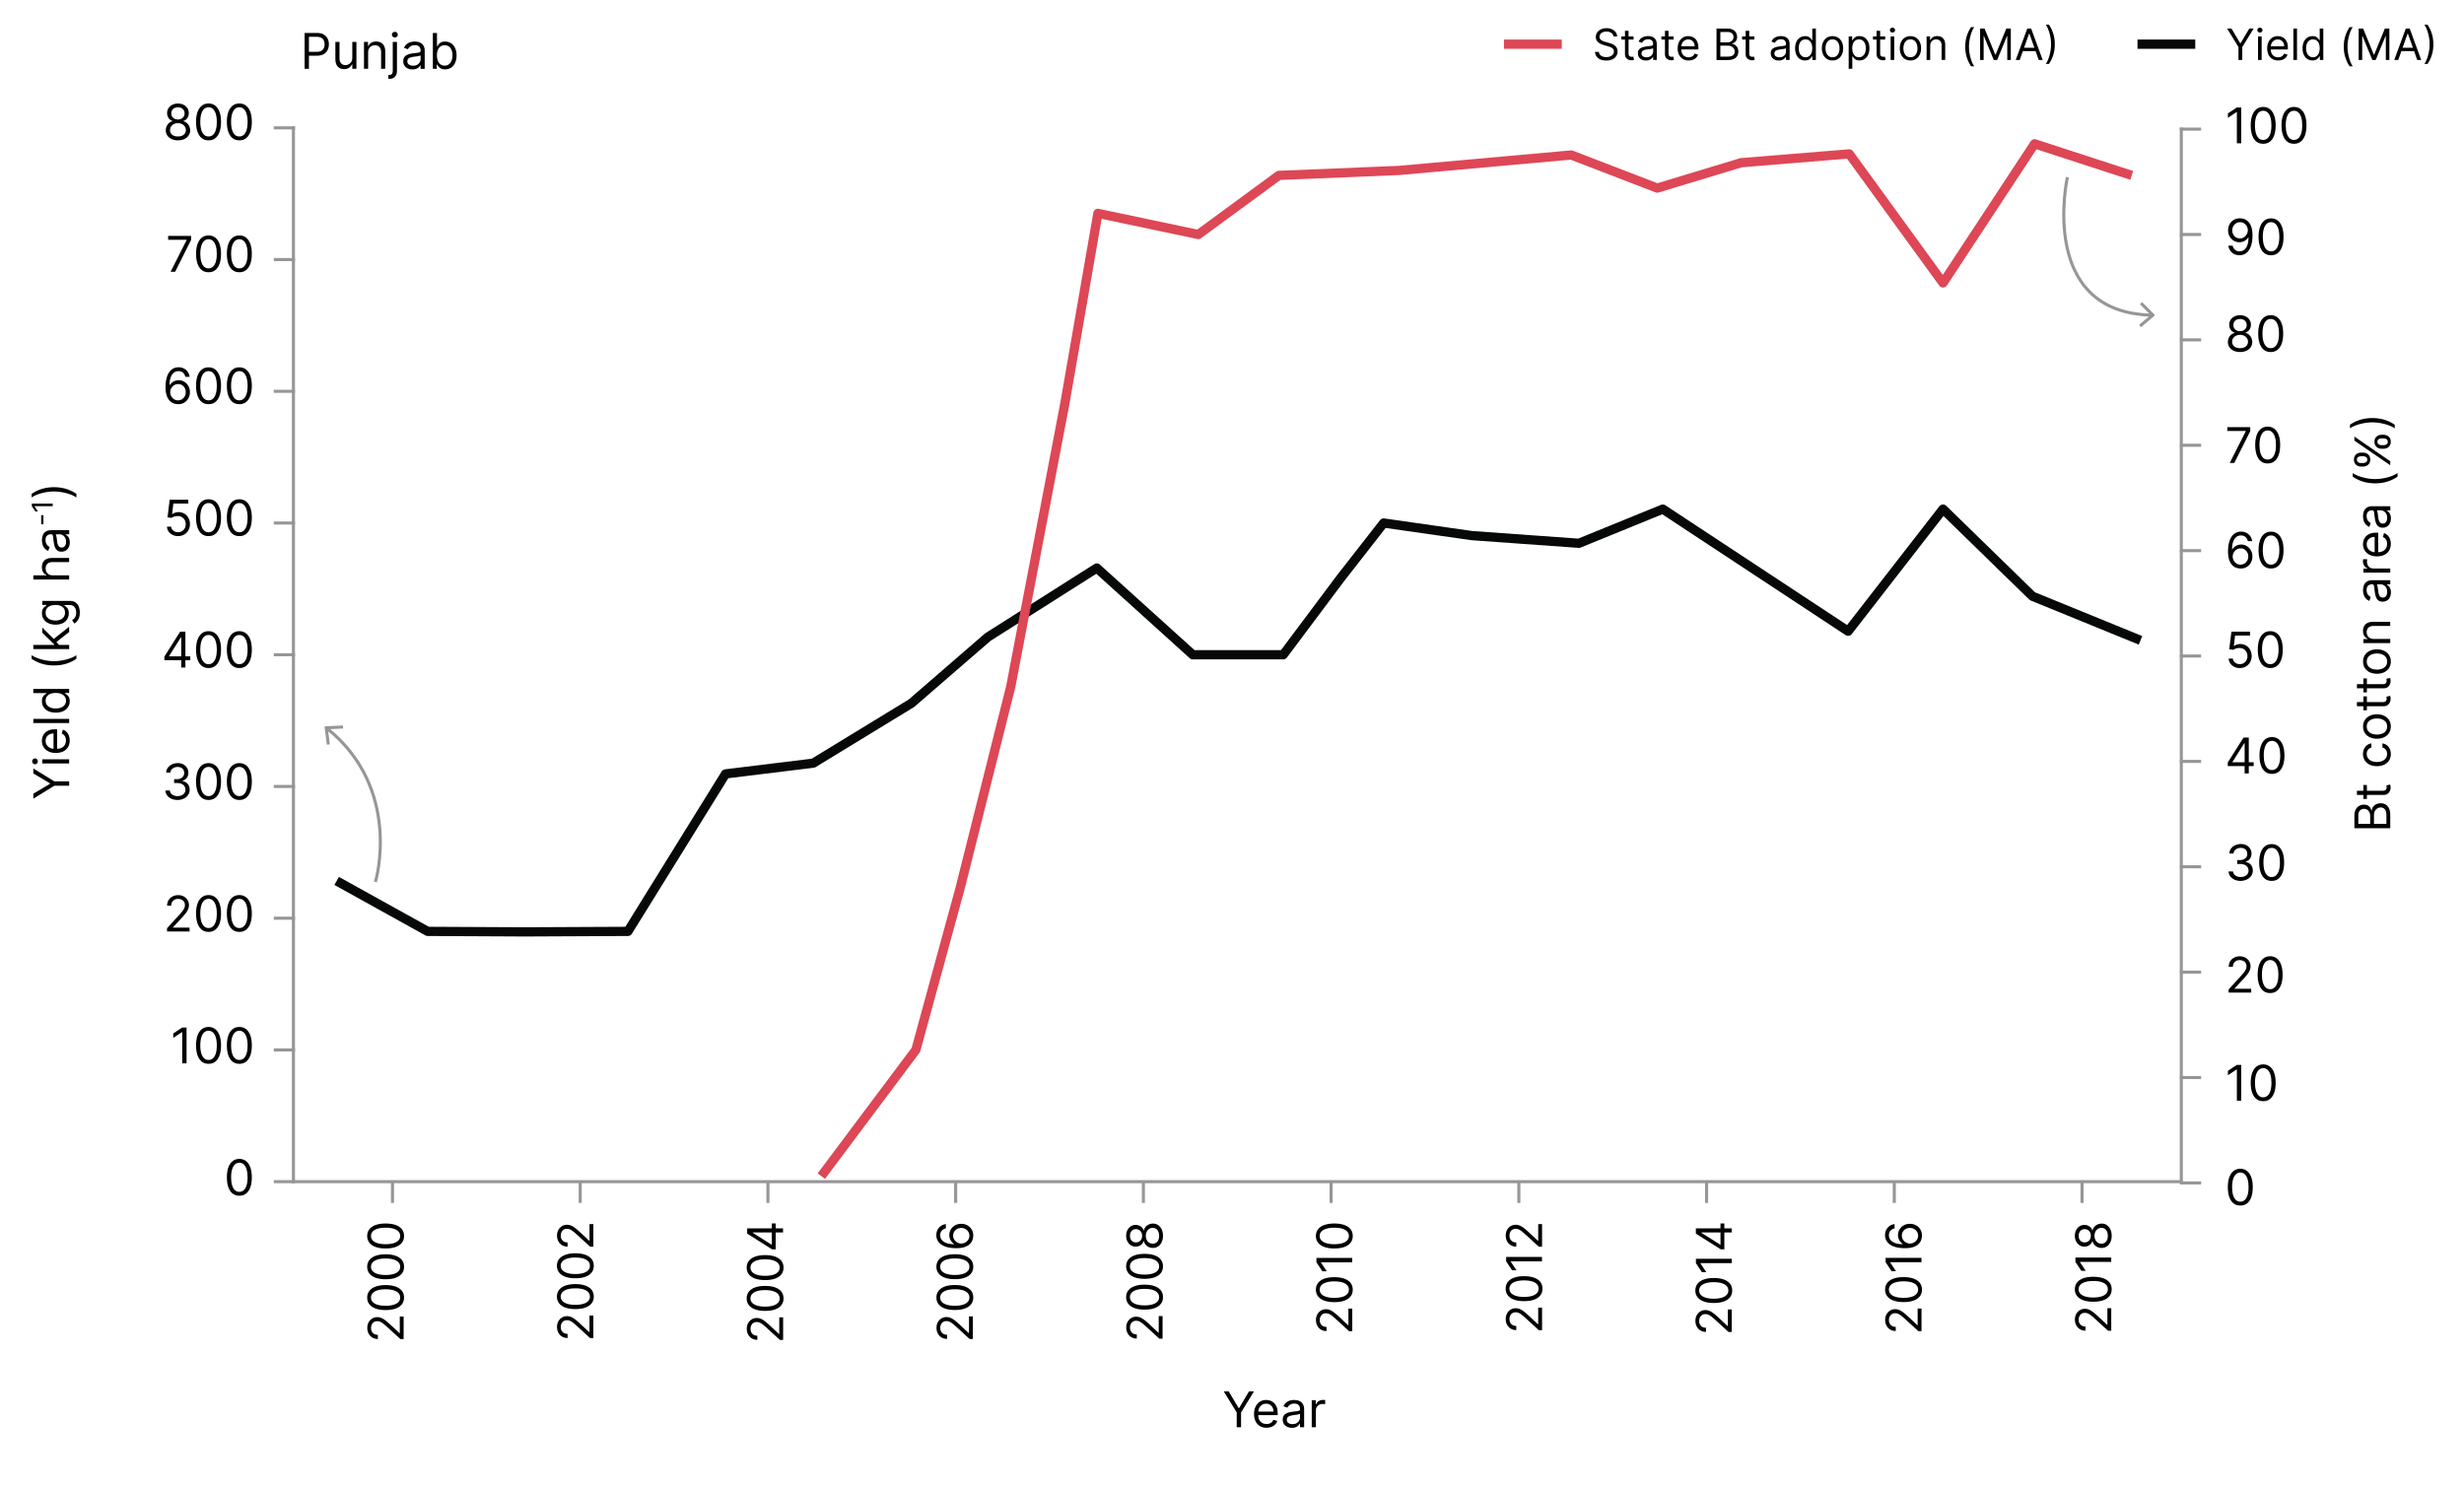 <svg version="1.1" xmlns="http://www.w3.org/2000/svg" x="0" y="0" viewBox="0 0 800 483.05" xml:space="preserve"><path d="M77.71 388.29c-.86 0-1.59-.23-2.19-.7s-1.06-1.15-1.38-2.04c-.32-.89-.48-1.97-.48-3.24 0-1.26.16-2.33.48-3.22.32-.89.78-1.57 1.39-2.05.6-.47 1.33-.71 2.18-.71s1.57.24 2.18.71c.6.47 1.07 1.15 1.39 2.05.32.89.48 1.97.48 3.22 0 1.27-.16 2.34-.48 3.24-.32.89-.78 1.57-1.38 2.04s-1.33.7-2.19.7zm0-1.25c.85 0 1.51-.41 1.98-1.23.47-.82.7-1.98.7-3.5 0-1.01-.11-1.87-.32-2.57s-.52-1.25-.92-1.62c-.4-.37-.88-.56-1.44-.56-.84 0-1.5.41-1.97 1.24-.47.83-.71 2-.71 3.51 0 1.01.11 1.86.32 2.57.21.71.52 1.24.92 1.61.39.37.88.55 1.44.55z"/><line x1="95.27" y1="41.52" x2="95.27" y2="383.72" fill="none" stroke="#969696" stroke-linecap="square"/><line x1="708.21" y1="41.93" x2="708.21" y2="383.72" fill="none" stroke="#969696" stroke-linecap="square"/><line x1="127.43" y1="390.13" x2="127.43" y2="384.13" fill="none" stroke="#969696" stroke-linecap="square"/><line x1="188.38" y1="390.13" x2="188.38" y2="384.13" fill="none" stroke="#969696" stroke-linecap="square"/><line x1="249.33" y1="390.13" x2="249.33" y2="384.13" fill="none" stroke="#969696" stroke-linecap="square"/><line x1="310.28" y1="390.13" x2="310.28" y2="384.13" fill="none" stroke="#969696" stroke-linecap="square"/><line x1="371.23" y1="390.13" x2="371.23" y2="384.13" fill="none" stroke="#969696" stroke-linecap="square"/><line x1="432.18" y1="390.13" x2="432.18" y2="384.13" fill="none" stroke="#969696" stroke-linecap="square"/><line x1="554.08" y1="390.13" x2="554.08" y2="384.13" fill="none" stroke="#969696" stroke-linecap="square"/><line x1="615.03" y1="390.13" x2="615.03" y2="384.13" fill="none" stroke="#969696" stroke-linecap="square"/><line x1="675.99" y1="390.13" x2="675.99" y2="384.13" fill="none" stroke="#969696" stroke-linecap="square"/><path d="M60.57 333.66v11.64h-1.41v-10.16h-.06l-2.84 1.89v-1.43l2.91-1.93h1.4zM67.71 345.45c-.86 0-1.59-.23-2.19-.7s-1.06-1.15-1.38-2.04c-.32-.89-.48-1.97-.48-3.24 0-1.26.16-2.33.48-3.22.32-.89.78-1.57 1.39-2.05.6-.47 1.33-.71 2.18-.71s1.57.24 2.18.71c.6.47 1.07 1.15 1.39 2.05.32.89.48 1.97.48 3.22 0 1.27-.16 2.34-.48 3.24-.32.89-.78 1.57-1.38 2.04s-1.33.7-2.19.7zm0-1.25c.85 0 1.51-.41 1.98-1.23.47-.82.7-1.98.7-3.5 0-1.01-.11-1.87-.32-2.57s-.52-1.25-.92-1.62c-.4-.37-.88-.56-1.44-.56-.84 0-1.5.41-1.97 1.24-.47.83-.71 2-.71 3.51 0 1.01.11 1.86.32 2.57.21.71.52 1.24.92 1.61.39.37.88.55 1.44.55zM77.71 345.45c-.86 0-1.59-.23-2.19-.7s-1.06-1.15-1.38-2.04c-.32-.89-.48-1.97-.48-3.24 0-1.26.16-2.33.48-3.22.32-.89.78-1.57 1.39-2.05.6-.47 1.33-.71 2.18-.71s1.57.24 2.18.71c.6.47 1.07 1.15 1.39 2.05.32.89.48 1.97.48 3.22 0 1.27-.16 2.34-.48 3.24-.32.89-.78 1.57-1.38 2.04s-1.33.7-2.19.7zm0-1.25c.85 0 1.51-.41 1.98-1.23.47-.82.7-1.98.7-3.5 0-1.01-.11-1.87-.32-2.57s-.52-1.25-.92-1.62c-.4-.37-.88-.56-1.44-.56-.84 0-1.5.41-1.97 1.24-.47.83-.71 2-.71 3.51 0 1.01.11 1.86.32 2.57.21.71.52 1.24.92 1.61.39.37.88.55 1.44.55zM54.23 302.45v-1.02l3.84-4.2c.45-.49.82-.92 1.11-1.29.29-.37.51-.71.65-1.03.14-.32.21-.66.21-1.02 0-.41-.1-.76-.29-1.06-.19-.3-.46-.53-.8-.69-.34-.16-.72-.24-1.14-.24-.45 0-.84.09-1.17.28s-.59.44-.77.77c-.18.33-.27.72-.27 1.16h-1.34c0-.68.16-1.28.47-1.79.31-.52.74-.92 1.29-1.21.54-.29 1.15-.43 1.83-.43.68 0 1.29.14 1.81.43.53.29.94.68 1.24 1.17s.45 1.03.45 1.63c0 .43-.08.85-.23 1.25s-.42.86-.8 1.36-.9 1.11-1.57 1.82l-2.61 2.8v.09h5.41v1.25h-7.32zM67.71 302.61c-.86 0-1.59-.23-2.19-.7s-1.06-1.15-1.38-2.04c-.32-.89-.48-1.97-.48-3.24 0-1.26.16-2.33.48-3.22.32-.89.78-1.57 1.39-2.04.6-.47 1.33-.71 2.18-.71s1.57.24 2.18.71c.6.47 1.07 1.15 1.39 2.04.32.89.48 1.97.48 3.22 0 1.26-.16 2.34-.48 3.24-.32.89-.78 1.57-1.38 2.04s-1.33.7-2.19.7zm0-1.25c.85 0 1.51-.41 1.98-1.23s.7-1.99.7-3.5c0-1.01-.11-1.87-.32-2.57-.21-.71-.52-1.25-.92-1.62-.4-.37-.88-.56-1.44-.56-.84 0-1.5.41-1.97 1.24-.47.83-.71 2-.71 3.51 0 1.01.11 1.86.32 2.57.21.7.52 1.24.92 1.61.39.37.88.55 1.44.55zM77.71 302.61c-.86 0-1.59-.23-2.19-.7s-1.06-1.15-1.38-2.04c-.32-.89-.48-1.97-.48-3.24 0-1.26.16-2.33.48-3.22.32-.89.78-1.57 1.39-2.04.6-.47 1.33-.71 2.18-.71s1.57.24 2.18.71c.6.47 1.07 1.15 1.39 2.04.32.89.48 1.97.48 3.22 0 1.26-.16 2.34-.48 3.24-.32.89-.78 1.57-1.38 2.04s-1.33.7-2.19.7zm0-1.25c.85 0 1.51-.41 1.98-1.23s.7-1.99.7-3.5c0-1.01-.11-1.87-.32-2.57-.21-.71-.52-1.25-.92-1.62-.4-.37-.88-.56-1.44-.56-.84 0-1.5.41-1.97 1.24-.47.83-.71 2-.71 3.51 0 1.01.11 1.86.32 2.57.21.7.52 1.24.92 1.61.39.37.88.55 1.44.55zM57.66 259.77c-.75 0-1.42-.13-2-.39-.58-.26-1.05-.62-1.39-1.08-.34-.46-.53-1-.56-1.6h1.43c.03.38.16.7.39.97s.52.48.89.63c.37.15.77.22 1.22.22.5 0 .94-.09 1.33-.26.39-.17.69-.42.91-.73s.33-.67.33-1.08c0-.43-.11-.81-.32-1.13-.21-.33-.52-.58-.93-.77-.41-.19-.91-.28-1.5-.28h-.93v-1.25h.93c.46 0 .87-.08 1.22-.25.35-.17.62-.4.82-.7.2-.3.3-.66.3-1.07 0-.39-.09-.74-.26-1.03-.17-.29-.42-.52-.74-.68-.32-.16-.69-.24-1.12-.24-.4 0-.78.07-1.13.22-.35.15-.64.36-.87.63-.22.27-.34.6-.36.99h-1.36c.02-.61.21-1.15.55-1.61.34-.46.8-.82 1.35-1.08.56-.26 1.17-.39 1.84-.39.72 0 1.34.15 1.85.43.52.29.91.67 1.19 1.15.28.47.41.98.41 1.53 0 .66-.17 1.21-.51 1.68-.34.46-.81.78-1.4.96v.09c.73.12 1.31.43 1.72.93.41.5.62 1.12.62 1.86 0 .63-.17 1.2-.51 1.7-.34.5-.81.9-1.4 1.18-.58.31-1.25.45-2.01.45zM67.71 259.77c-.86 0-1.59-.23-2.19-.7s-1.06-1.15-1.38-2.04c-.32-.89-.48-1.97-.48-3.24 0-1.26.16-2.33.48-3.22.32-.89.78-1.57 1.39-2.05.6-.47 1.33-.71 2.18-.71s1.57.24 2.18.71c.6.47 1.07 1.15 1.39 2.05.32.89.48 1.97.48 3.22 0 1.27-.16 2.34-.48 3.24-.32.89-.78 1.57-1.38 2.04s-1.33.7-2.19.7zm0-1.25c.85 0 1.51-.41 1.98-1.23.47-.82.7-1.98.7-3.5 0-1.01-.11-1.87-.32-2.57-.21-.71-.52-1.25-.92-1.62-.4-.37-.88-.56-1.44-.56-.84 0-1.5.41-1.97 1.24s-.71 2-.71 3.51c0 1.01.11 1.86.32 2.57.21.7.52 1.24.92 1.61.39.37.88.55 1.44.55zM77.71 259.77c-.86 0-1.59-.23-2.19-.7s-1.06-1.15-1.38-2.04c-.32-.89-.48-1.97-.48-3.24 0-1.26.16-2.33.48-3.22.32-.89.78-1.57 1.39-2.05.6-.47 1.33-.71 2.18-.71s1.57.24 2.18.71c.6.47 1.07 1.15 1.39 2.05.32.89.48 1.97.48 3.22 0 1.27-.16 2.34-.48 3.24-.32.89-.78 1.57-1.38 2.04s-1.33.7-2.19.7zm0-1.25c.85 0 1.51-.41 1.98-1.23.47-.82.7-1.98.7-3.5 0-1.01-.11-1.87-.32-2.57-.21-.71-.52-1.25-.92-1.62-.4-.37-.88-.56-1.44-.56-.84 0-1.5.41-1.97 1.24s-.71 2-.71 3.51c0 1.01.11 1.86.32 2.57.21.7.52 1.24.92 1.61.39.37.88.55 1.44.55zM53.37 214.39v-1.16l5.11-8.09h.84v1.8h-.57l-3.86 6.11v.09h6.89v1.25h-8.41zm5.48 2.38v-11.64h1.34v11.64h-1.34zM67.71 216.93c-.86 0-1.59-.23-2.19-.7s-1.06-1.15-1.38-2.04c-.32-.89-.48-1.97-.48-3.24 0-1.26.16-2.33.48-3.22.32-.89.78-1.57 1.39-2.05.6-.47 1.33-.71 2.18-.71s1.57.24 2.18.71c.6.47 1.07 1.15 1.39 2.05.32.89.48 1.97.48 3.22 0 1.27-.16 2.34-.48 3.24-.32.89-.78 1.57-1.38 2.04s-1.33.7-2.19.7zm0-1.25c.85 0 1.51-.41 1.98-1.23.47-.82.7-1.98.7-3.5 0-1.01-.11-1.87-.32-2.57-.21-.71-.52-1.25-.92-1.62-.4-.37-.88-.56-1.44-.56-.84 0-1.5.41-1.97 1.24s-.71 2-.71 3.51c0 1.01.11 1.86.32 2.57.21.7.52 1.24.92 1.61.39.37.88.55 1.44.55zM77.71 216.93c-.86 0-1.59-.23-2.19-.7s-1.06-1.15-1.38-2.04c-.32-.89-.48-1.97-.48-3.24 0-1.26.16-2.33.48-3.22.32-.89.78-1.57 1.39-2.05.6-.47 1.33-.71 2.18-.71s1.57.24 2.18.71c.6.47 1.07 1.15 1.39 2.05.32.89.48 1.97.48 3.22 0 1.27-.16 2.34-.48 3.24-.32.89-.78 1.57-1.38 2.04s-1.33.7-2.19.7zm0-1.25c.85 0 1.51-.41 1.98-1.23.47-.82.7-1.98.7-3.5 0-1.01-.11-1.87-.32-2.57-.21-.71-.52-1.25-.92-1.62-.4-.37-.88-.56-1.44-.56-.84 0-1.5.41-1.97 1.24s-.71 2-.71 3.51c0 1.01.11 1.86.32 2.57.21.7.52 1.24.92 1.61.39.37.88.55 1.44.55zM131.02 434.84H130l-4.2-3.84c-.49-.45-.92-.82-1.29-1.11-.37-.29-.71-.51-1.03-.65-.32-.14-.66-.21-1.02-.21-.41 0-.76.1-1.06.29-.3.19-.53.46-.69.8-.16.34-.24.72-.24 1.14 0 .45.09.84.28 1.17.18.33.44.59.77.77.33.18.72.27 1.16.27v1.34c-.68 0-1.28-.16-1.8-.47s-.92-.74-1.2-1.29c-.29-.54-.43-1.15-.43-1.83 0-.68.14-1.29.43-1.81.29-.53.68-.94 1.17-1.24.49-.3 1.03-.45 1.63-.45.43 0 .85.08 1.25.23s.86.42 1.36.8 1.11.9 1.82 1.56l2.8 2.61h.09v-5.41h1.25v7.33zM131.18 421.36c0 .86-.23 1.59-.7 2.19-.47.6-1.15 1.06-2.04 1.38s-1.97.48-3.24.48c-1.26 0-2.33-.16-3.22-.48-.89-.32-1.57-.78-2.05-1.39-.47-.6-.71-1.33-.71-2.18 0-.85.24-1.57.71-2.18.47-.6 1.15-1.07 2.05-1.39s1.97-.48 3.22-.48c1.27 0 2.34.16 3.24.48.89.32 1.57.78 2.04 1.38.47.6.7 1.33.7 2.19zm-1.25 0c0-.85-.41-1.51-1.23-1.98-.82-.47-1.98-.71-3.5-.71-1.01 0-1.87.11-2.57.32-.71.21-1.25.52-1.62.92-.37.4-.56.88-.56 1.44 0 .84.41 1.5 1.24 1.97.83.47 2 .71 3.51.71 1.01 0 1.86-.11 2.57-.32s1.24-.52 1.61-.92c.37-.38.55-.87.55-1.43zM131.18 411.36c0 .86-.23 1.59-.7 2.19-.47.6-1.15 1.06-2.04 1.38s-1.97.48-3.24.48c-1.26 0-2.33-.16-3.22-.48-.89-.32-1.57-.78-2.05-1.39-.47-.6-.71-1.33-.71-2.18 0-.85.24-1.57.71-2.18.47-.6 1.15-1.07 2.05-1.39s1.97-.48 3.22-.48c1.27 0 2.34.16 3.24.48.89.32 1.57.78 2.04 1.38.47.6.7 1.33.7 2.19zm-1.25 0c0-.85-.41-1.51-1.23-1.98-.82-.47-1.98-.71-3.5-.71-1.01 0-1.87.11-2.57.32-.71.21-1.25.52-1.62.92-.37.4-.56.88-.56 1.44 0 .84.41 1.5 1.24 1.97.83.47 2 .71 3.51.71 1.01 0 1.86-.11 2.57-.32s1.24-.52 1.61-.92c.37-.38.55-.87.55-1.43zM131.18 401.36c0 .86-.23 1.59-.7 2.19-.47.6-1.15 1.06-2.04 1.38s-1.97.48-3.24.48c-1.26 0-2.33-.16-3.22-.48-.89-.32-1.57-.78-2.05-1.39-.47-.6-.71-1.33-.71-2.18 0-.85.24-1.57.71-2.18.47-.6 1.15-1.07 2.05-1.39s1.97-.48 3.22-.48c1.27 0 2.34.16 3.24.48.89.32 1.57.78 2.04 1.38.47.6.7 1.33.7 2.19zm-1.25 0c0-.85-.41-1.51-1.23-1.98-.82-.47-1.98-.71-3.5-.71-1.01 0-1.87.11-2.57.32-.71.21-1.25.52-1.62.92-.37.4-.56.88-.56 1.44 0 .84.41 1.5 1.24 1.97.83.47 2 .71 3.51.71 1.01 0 1.86-.11 2.57-.32s1.24-.52 1.61-.92c.37-.38.55-.87.55-1.43zM192.62 434.52h-1.02l-4.2-3.84c-.49-.45-.92-.82-1.29-1.11-.37-.29-.71-.51-1.03-.65-.32-.14-.66-.21-1.02-.21-.41 0-.76.1-1.06.29-.3.2-.53.46-.69.8-.16.34-.24.71-.24 1.14 0 .45.09.84.28 1.17.18.33.44.59.77.77.33.18.72.27 1.16.27v1.34c-.68 0-1.28-.16-1.8-.47s-.92-.74-1.2-1.29c-.29-.54-.43-1.15-.43-1.83 0-.68.14-1.29.43-1.81.29-.53.68-.94 1.17-1.24.49-.3 1.03-.45 1.63-.45.43 0 .85.08 1.25.23s.86.42 1.36.79 1.11.9 1.82 1.57l2.8 2.61h.09v-5.41h1.25v7.33zM192.78 421.04c0 .86-.23 1.58-.7 2.19-.47.6-1.15 1.06-2.04 1.38-.89.32-1.97.48-3.24.48-1.26 0-2.33-.16-3.22-.48s-1.57-.78-2.05-1.39c-.47-.6-.71-1.33-.71-2.18 0-.85.24-1.58.71-2.18.47-.6 1.15-1.07 2.05-1.39.89-.32 1.97-.48 3.22-.48 1.27 0 2.34.16 3.24.48s1.57.78 2.04 1.38c.47.61.7 1.34.7 2.19zm-1.25 0c0-.85-.41-1.51-1.23-1.98-.82-.47-1.98-.7-3.5-.7-1.01 0-1.87.11-2.57.32-.71.21-1.25.52-1.62.92-.37.4-.56.88-.56 1.44 0 .84.41 1.5 1.24 1.97.83.47 2 .71 3.51.71 1.01 0 1.86-.11 2.57-.32.7-.21 1.24-.52 1.61-.92.37-.39.55-.87.55-1.44zM192.78 411.04c0 .86-.23 1.58-.7 2.19-.47.6-1.15 1.06-2.04 1.38-.89.32-1.97.48-3.24.48-1.26 0-2.33-.16-3.22-.48s-1.57-.78-2.05-1.39c-.47-.6-.71-1.33-.71-2.18 0-.85.24-1.58.71-2.18.47-.6 1.15-1.07 2.05-1.39.89-.32 1.97-.48 3.22-.48 1.27 0 2.34.16 3.24.48s1.57.78 2.04 1.38c.47.61.7 1.34.7 2.19zm-1.25 0c0-.85-.41-1.51-1.23-1.98-.82-.47-1.98-.7-3.5-.7-1.01 0-1.87.11-2.57.32-.71.21-1.25.52-1.62.92-.37.4-.56.88-.56 1.44 0 .84.41 1.5 1.24 1.97.83.47 2 .71 3.51.71 1.01 0 1.86-.11 2.57-.32.7-.21 1.24-.52 1.61-.92.37-.39.55-.87.55-1.44zM192.62 404.84h-1.02l-4.2-3.84c-.49-.45-.92-.82-1.29-1.11-.37-.29-.71-.51-1.03-.65-.32-.14-.66-.21-1.02-.21-.41 0-.76.1-1.06.29-.3.2-.53.46-.69.8-.16.34-.24.71-.24 1.14 0 .45.09.84.28 1.17.18.33.44.59.77.77.33.18.72.27 1.16.27v1.34c-.68 0-1.28-.16-1.8-.47s-.92-.74-1.2-1.29c-.29-.54-.43-1.15-.43-1.83 0-.68.14-1.29.43-1.81.29-.53.68-.94 1.17-1.24.49-.3 1.03-.45 1.63-.45.43 0 .85.08 1.25.23s.86.42 1.36.79 1.11.9 1.82 1.57l2.8 2.61h.09v-5.41h1.25v7.33zM254.23 435.11h-1.02l-4.2-3.84c-.49-.45-.92-.82-1.29-1.11-.37-.29-.71-.51-1.03-.65-.32-.14-.66-.21-1.02-.21-.41 0-.76.1-1.06.29-.3.19-.53.46-.69.8-.16.34-.24.72-.24 1.14 0 .45.09.84.28 1.17.18.33.44.59.77.77.33.18.72.27 1.16.27v1.34c-.68 0-1.28-.16-1.8-.47s-.92-.74-1.2-1.29c-.29-.54-.43-1.15-.43-1.83 0-.68.14-1.29.43-1.81.29-.53.68-.94 1.17-1.24.49-.3 1.03-.45 1.63-.45.43 0 .85.08 1.25.23s.86.42 1.36.8 1.11.9 1.82 1.56l2.8 2.61h.09v-5.41h1.25v7.33zM254.39 421.63c0 .86-.23 1.59-.7 2.19-.47.6-1.15 1.06-2.04 1.38s-1.97.48-3.24.48c-1.26 0-2.33-.16-3.22-.48-.89-.32-1.57-.78-2.05-1.39-.47-.6-.71-1.33-.71-2.18 0-.85.24-1.57.71-2.18.47-.6 1.15-1.07 2.05-1.39s1.97-.48 3.22-.48c1.27 0 2.34.16 3.24.48.89.32 1.57.78 2.04 1.38.46.61.7 1.34.7 2.19zm-1.25 0c0-.85-.41-1.51-1.23-1.98-.82-.47-1.98-.71-3.5-.71-1.01 0-1.87.11-2.57.32-.71.21-1.25.52-1.62.92-.37.4-.56.88-.56 1.44 0 .84.41 1.5 1.24 1.97.83.47 2 .71 3.51.71 1.01 0 1.86-.11 2.57-.32s1.24-.52 1.61-.92c.36-.38.55-.86.55-1.43zM254.39 411.63c0 .86-.23 1.59-.7 2.19-.47.6-1.15 1.06-2.04 1.38s-1.97.48-3.24.48c-1.26 0-2.33-.16-3.22-.48-.89-.32-1.57-.78-2.05-1.39-.47-.6-.71-1.33-.71-2.18 0-.85.24-1.57.71-2.18.47-.6 1.15-1.07 2.05-1.39s1.97-.48 3.22-.48c1.27 0 2.34.16 3.24.48.89.32 1.57.78 2.04 1.38.46.61.7 1.34.7 2.19zm-1.25 0c0-.85-.41-1.51-1.23-1.98-.82-.47-1.98-.71-3.5-.71-1.01 0-1.87.11-2.57.32-.71.21-1.25.52-1.62.92-.37.4-.56.88-.56 1.44 0 .84.41 1.5 1.24 1.97.83.47 2 .71 3.51.71 1.01 0 1.86-.11 2.57-.32s1.24-.52 1.61-.92c.36-.38.55-.86.55-1.43zM251.84 405.7h-1.16l-8.09-5.11v-.84h1.8v.57l6.11 3.86h.09v-6.89h1.25v8.41zm2.39-5.48h-11.64v-1.34h11.64v1.34zM315.83 434.81h-1.02l-4.2-3.84c-.49-.45-.92-.82-1.29-1.11-.37-.29-.71-.51-1.03-.65-.32-.14-.66-.21-1.02-.21-.41 0-.76.1-1.06.29-.3.2-.53.46-.69.8-.16.34-.24.71-.24 1.14 0 .45.09.84.28 1.17.18.33.44.59.77.77.33.18.72.27 1.16.27v1.34c-.68 0-1.28-.16-1.8-.47s-.92-.74-1.2-1.29c-.29-.54-.43-1.15-.43-1.83 0-.68.14-1.29.43-1.81.29-.53.68-.94 1.17-1.24.49-.3 1.03-.45 1.63-.45.43 0 .85.08 1.25.23s.86.42 1.36.79 1.11.9 1.82 1.57l2.8 2.61h.09v-5.41h1.25v7.33zM315.99 421.34c0 .86-.23 1.58-.7 2.19-.47.6-1.15 1.06-2.04 1.38-.89.32-1.97.48-3.24.48-1.26 0-2.33-.16-3.22-.48s-1.57-.78-2.05-1.39c-.47-.6-.71-1.33-.71-2.18 0-.85.24-1.58.71-2.18.47-.6 1.15-1.07 2.05-1.39.89-.32 1.97-.48 3.22-.48 1.27 0 2.34.16 3.24.48s1.57.78 2.04 1.38c.47.6.7 1.33.7 2.19zm-1.25 0c0-.85-.41-1.51-1.23-1.98-.82-.47-1.98-.7-3.5-.7-1.01 0-1.87.11-2.57.32-.71.21-1.25.52-1.62.92-.37.4-.56.88-.56 1.44 0 .84.41 1.5 1.24 1.97.83.47 2 .71 3.51.71 1.01 0 1.86-.11 2.57-.32.7-.21 1.24-.52 1.61-.92.37-.4.55-.88.55-1.44zM315.99 411.34c0 .86-.23 1.58-.7 2.19-.47.6-1.15 1.06-2.04 1.38-.89.32-1.97.48-3.24.48-1.26 0-2.33-.16-3.22-.48s-1.57-.78-2.05-1.39c-.47-.6-.71-1.33-.71-2.18 0-.85.24-1.58.71-2.18.47-.6 1.15-1.07 2.05-1.39.89-.32 1.97-.48 3.22-.48 1.27 0 2.34.16 3.24.48s1.57.78 2.04 1.38c.47.6.7 1.33.7 2.19zm-1.25 0c0-.85-.41-1.51-1.23-1.98-.82-.47-1.98-.7-3.5-.7-1.01 0-1.87.11-2.57.32-.71.21-1.25.52-1.62.92-.37.4-.56.88-.56 1.44 0 .84.41 1.5 1.24 1.97.83.47 2 .71 3.51.71 1.01 0 1.86-.11 2.57-.32.7-.21 1.24-.52 1.61-.92.37-.4.55-.88.55-1.44zM315.99 401.27c-.01.48-.1.95-.27 1.43s-.47.91-.88 1.31c-.42.39-.98.71-1.69.95s-1.6.36-2.68.36c-1.03 0-1.95-.1-2.75-.29-.8-.19-1.48-.47-2.03-.84s-.97-.81-1.25-1.33-.43-1.11-.43-1.76c0-.65.13-1.23.39-1.74s.62-.92 1.09-1.25c.46-.32 1-.53 1.61-.62v1.39c-.53.13-.97.38-1.32.75-.35.37-.52.86-.52 1.48 0 .9.39 1.61 1.18 2.13.79.52 1.89.78 3.32.78v-.09c-.32-.21-.6-.47-.83-.76-.23-.29-.41-.62-.53-.97s-.19-.73-.19-1.13c0-.67.17-1.28.5-1.83.33-.55.79-1 1.37-1.33.58-.33 1.25-.5 2-.5.72 0 1.38.16 1.97.48.6.32 1.07.77 1.42 1.36.36.55.53 1.24.52 2.02zm-1.25 0c0-.48-.12-.91-.36-1.29s-.56-.68-.96-.9c-.4-.22-.85-.33-1.34-.33-.48 0-.92.11-1.32.32-.4.21-.71.51-.95.88s-.35.8-.35 1.28c0 .36.07.7.21 1.01s.34.58.58.82c.25.23.53.42.84.55.32.13.65.2 1 .2a2.7 2.7 0 002.27-1.23c.26-.39.38-.83.38-1.31zM377.43 434.7h-1.02l-4.2-3.84c-.49-.45-.92-.82-1.29-1.11-.37-.29-.71-.51-1.03-.65-.32-.14-.66-.21-1.02-.21-.41 0-.76.1-1.06.29-.3.2-.53.46-.69.8-.16.34-.24.71-.24 1.14 0 .45.09.84.28 1.17.18.33.44.59.77.77.33.18.72.27 1.16.27v1.34c-.68 0-1.28-.16-1.8-.47s-.92-.74-1.2-1.29c-.29-.54-.43-1.15-.43-1.83 0-.68.14-1.29.43-1.81.29-.53.68-.94 1.17-1.24.49-.3 1.03-.45 1.63-.45.43 0 .85.08 1.25.23s.86.42 1.36.79 1.11.9 1.82 1.57l2.8 2.61h.09v-5.41h1.25v7.33zM377.59 421.22c0 .86-.23 1.58-.7 2.19-.47.6-1.15 1.06-2.04 1.38-.89.32-1.97.48-3.24.48-1.26 0-2.33-.16-3.22-.48s-1.57-.78-2.05-1.39c-.47-.6-.71-1.33-.71-2.18 0-.85.24-1.58.71-2.18.47-.6 1.15-1.07 2.05-1.39.89-.32 1.97-.48 3.22-.48 1.27 0 2.34.16 3.24.48s1.57.78 2.04 1.38c.47.61.7 1.34.7 2.19zm-1.25 0c0-.85-.41-1.51-1.23-1.98-.82-.47-1.98-.7-3.5-.7-1.01 0-1.87.11-2.57.32-.71.21-1.25.52-1.62.92-.37.4-.56.88-.56 1.44 0 .84.41 1.5 1.24 1.97.83.47 2 .71 3.51.71 1.01 0 1.86-.11 2.57-.32.7-.21 1.24-.52 1.61-.92.37-.39.55-.87.55-1.44zM377.59 411.22c0 .86-.23 1.58-.7 2.19-.47.6-1.15 1.06-2.04 1.38-.89.32-1.97.48-3.24.48-1.26 0-2.33-.16-3.22-.48s-1.57-.78-2.05-1.39c-.47-.6-.71-1.33-.71-2.18 0-.85.24-1.58.71-2.18.47-.6 1.15-1.07 2.05-1.39.89-.32 1.97-.48 3.22-.48 1.27 0 2.34.16 3.24.48s1.57.78 2.04 1.38c.47.61.7 1.34.7 2.19zm-1.25 0c0-.85-.41-1.51-1.23-1.98-.82-.47-1.98-.7-3.5-.7-1.01 0-1.87.11-2.57.32-.71.21-1.25.52-1.62.92-.37.4-.56.88-.56 1.44 0 .84.41 1.5 1.24 1.97.83.47 2 .71 3.51.71 1.01 0 1.86-.11 2.57-.32.7-.21 1.24-.52 1.61-.92.37-.39.55-.87.55-1.44zM377.59 401.29c0 .78-.14 1.47-.42 2.06-.28.6-.66 1.06-1.15 1.39-.49.33-1.05.5-1.68.5-.49 0-.95-.09-1.37-.29-.42-.2-.77-.47-1.05-.81s-.46-.73-.54-1.15h-.07c-.14.56-.46 1-.94 1.33-.48.33-1.03.49-1.65.49-.59 0-1.12-.14-1.58-.45-.47-.3-.83-.72-1.1-1.25s-.4-1.14-.4-1.82c0-.67.13-1.28.4-1.81s.64-.95 1.1-1.25c.47-.3.99-.46 1.58-.46.62 0 1.17.17 1.65.5.48.33.8.77.94 1.32h.07c.08-.42.25-.8.54-1.14.28-.34.63-.61 1.05-.81.42-.2.87-.3 1.37-.31.63 0 1.19.17 1.68.51.49.34.88.8 1.15 1.39.28.6.42 1.29.42 2.06zm-6.77 0c0-.42-.08-.79-.25-1.11-.17-.32-.4-.58-.7-.76s-.65-.28-1.05-.29c-.39 0-.74.1-1.03.28-.29.18-.52.43-.68.76-.16.32-.24.7-.24 1.12 0 .44.08.82.24 1.14.16.33.39.58.68.75.29.18.64.27 1.03.26.4 0 .75-.09 1.05-.27s.53-.44.7-.76c.17-.32.25-.69.25-1.12zm5.52 0c0-.53-.09-.98-.26-1.36s-.41-.68-.72-.89c-.31-.21-.67-.31-1.09-.32-.44 0-.83.12-1.16.34-.34.22-.6.53-.8.91-.19.38-.29.82-.29 1.32 0 .5.1.94.29 1.33.19.39.46.69.8.91.34.22.73.33 1.16.33.42 0 .78-.1 1.09-.3.31-.21.55-.5.72-.89.18-.39.26-.85.26-1.38zM439.04 432.27h-1.02l-4.2-3.84c-.49-.45-.92-.82-1.29-1.11-.37-.29-.71-.51-1.03-.65-.32-.14-.66-.21-1.02-.21-.41 0-.76.1-1.06.29-.3.19-.53.46-.69.8-.16.34-.25.72-.25 1.14 0 .45.09.84.28 1.17.18.33.44.59.77.77.33.18.72.27 1.16.27v1.34c-.68 0-1.28-.16-1.8-.47a3.18 3.18 0 01-1.2-1.29c-.29-.54-.43-1.15-.43-1.83 0-.68.14-1.29.43-1.81.29-.53.68-.94 1.17-1.24.49-.3 1.03-.45 1.63-.45.43 0 .85.08 1.25.23s.86.42 1.36.8 1.11.9 1.82 1.56l2.79 2.61h.09v-5.41h1.25v7.33zM439.2 418.79c0 .86-.23 1.59-.7 2.19-.47.6-1.15 1.06-2.04 1.38-.89.32-1.97.48-3.24.48-1.26 0-2.33-.16-3.22-.48-.89-.32-1.57-.78-2.05-1.39-.47-.6-.71-1.33-.71-2.18 0-.85.24-1.57.71-2.18s1.15-1.07 2.05-1.39c.89-.32 1.97-.48 3.22-.48 1.27 0 2.34.16 3.24.48.89.32 1.57.78 2.04 1.38.46.61.7 1.34.7 2.19zm-1.25 0c0-.85-.41-1.51-1.23-1.98-.82-.47-1.98-.71-3.5-.71-1.01 0-1.87.11-2.57.32s-1.25.52-1.62.92c-.37.4-.56.88-.56 1.44 0 .84.41 1.5 1.24 1.97.83.47 2 .71 3.51.71 1.01 0 1.86-.11 2.57-.32.71-.21 1.24-.52 1.61-.92s.55-.86.55-1.43zM427.4 408.5h11.64v1.41h-10.16v.07l1.89 2.84h-1.43l-1.93-2.91v-1.41zM439.2 401.36c0 .86-.23 1.59-.7 2.19-.47.6-1.15 1.06-2.04 1.38-.89.32-1.97.48-3.24.48-1.26 0-2.33-.16-3.22-.48-.89-.32-1.57-.78-2.05-1.39-.47-.6-.71-1.33-.71-2.18 0-.85.24-1.57.71-2.18s1.15-1.07 2.05-1.39c.89-.32 1.97-.48 3.22-.48 1.27 0 2.34.16 3.24.48.89.32 1.57.78 2.04 1.38.46.6.7 1.33.7 2.19zm-1.25 0c0-.85-.41-1.51-1.23-1.98-.82-.47-1.98-.71-3.5-.71-1.01 0-1.87.11-2.57.32s-1.25.52-1.62.92c-.37.4-.56.88-.56 1.44 0 .84.41 1.5 1.24 1.97.83.47 2 .71 3.51.71 1.01 0 1.86-.11 2.57-.32.71-.21 1.24-.52 1.61-.92s.55-.87.55-1.43zM500.64 431.95h-1.02l-4.2-3.84c-.49-.45-.92-.82-1.29-1.11-.37-.29-.71-.51-1.03-.65-.32-.14-.66-.21-1.02-.21-.41 0-.76.1-1.06.29s-.53.46-.69.8c-.16.34-.24.71-.24 1.14 0 .45.09.84.28 1.17.18.33.44.59.77.77.33.18.72.27 1.16.27v1.34c-.68 0-1.28-.16-1.79-.47-.52-.31-.92-.74-1.21-1.29-.29-.54-.43-1.15-.43-1.83 0-.68.14-1.29.43-1.81.29-.53.68-.94 1.17-1.24s1.03-.45 1.63-.45c.43 0 .85.08 1.25.23s.86.42 1.36.79 1.11.9 1.82 1.57l2.8 2.61h.09v-5.41h1.25v7.33zM500.8 418.47c0 .86-.23 1.58-.7 2.19-.47.6-1.15 1.06-2.04 1.38-.89.32-1.97.48-3.24.48-1.26 0-2.33-.16-3.22-.48-.89-.32-1.57-.78-2.04-1.39-.47-.6-.71-1.33-.71-2.18 0-.85.24-1.58.71-2.18.47-.6 1.15-1.07 2.04-1.39.89-.32 1.97-.48 3.22-.48 1.26 0 2.34.16 3.24.48.89.32 1.57.78 2.04 1.38.47.61.7 1.34.7 2.19zm-1.25 0c0-.85-.41-1.51-1.23-1.98s-1.99-.7-3.5-.7c-1.01 0-1.87.11-2.57.32-.71.21-1.25.52-1.62.92-.37.4-.56.88-.56 1.44 0 .84.41 1.5 1.24 1.97.83.47 2 .71 3.51.71 1.01 0 1.86-.11 2.57-.32.7-.21 1.24-.52 1.61-.92.37-.39.55-.87.55-1.44zM489 408.18h11.64v1.41h-10.16v.07l1.89 2.84h-1.43l-1.93-2.91v-1.41zM500.64 404.84h-1.02l-4.2-3.84c-.49-.45-.92-.82-1.29-1.11-.37-.29-.71-.51-1.03-.65-.32-.14-.66-.21-1.02-.21-.41 0-.76.1-1.06.29s-.53.46-.69.8c-.16.34-.24.71-.24 1.14 0 .45.09.84.28 1.17.18.33.44.59.77.77.33.18.72.27 1.16.27v1.34c-.68 0-1.28-.16-1.79-.47-.52-.31-.92-.74-1.21-1.29-.29-.54-.43-1.15-.43-1.83 0-.68.14-1.29.43-1.81.29-.53.68-.94 1.17-1.24s1.03-.45 1.63-.45c.43 0 .85.08 1.25.23s.86.42 1.36.79 1.11.9 1.82 1.57l2.8 2.61h.09v-5.41h1.25v7.33zM562.24 432.54h-1.02l-4.2-3.84c-.49-.45-.92-.82-1.29-1.11-.37-.29-.71-.51-1.03-.65-.32-.14-.66-.21-1.02-.21-.41 0-.76.1-1.06.29-.3.19-.53.46-.69.8-.16.34-.25.72-.25 1.14 0 .45.09.84.28 1.17.18.33.44.59.77.77.33.18.72.27 1.16.27v1.34c-.68 0-1.28-.16-1.8-.47a3.18 3.18 0 01-1.2-1.29c-.29-.54-.43-1.15-.43-1.83 0-.68.14-1.29.43-1.81.29-.53.68-.94 1.17-1.24.49-.3 1.03-.45 1.63-.45.43 0 .85.08 1.25.23s.86.42 1.36.8 1.11.9 1.82 1.56l2.79 2.61h.09v-5.41h1.25v7.33zM562.4 419.06c0 .86-.23 1.59-.7 2.19-.47.6-1.15 1.06-2.04 1.38-.89.32-1.97.48-3.24.48-1.26 0-2.33-.16-3.22-.48-.89-.32-1.57-.78-2.05-1.39-.47-.6-.71-1.33-.71-2.18 0-.85.24-1.57.71-2.18s1.15-1.07 2.05-1.39c.89-.32 1.97-.48 3.22-.48 1.27 0 2.34.16 3.24.48.89.32 1.57.78 2.04 1.38.47.61.7 1.34.7 2.19zm-1.25 0c0-.85-.41-1.51-1.23-1.98-.82-.47-1.98-.71-3.5-.71-1.01 0-1.87.11-2.57.32s-1.25.52-1.62.92c-.37.4-.56.88-.56 1.44 0 .84.41 1.5 1.24 1.97.83.47 2 .71 3.51.71 1.01 0 1.86-.11 2.57-.32.71-.21 1.24-.52 1.61-.92s.55-.86.55-1.43zM550.61 408.77h11.64v1.41h-10.16v.07l1.89 2.84h-1.43l-1.93-2.91v-1.41zM559.86 405.7h-1.16l-8.09-5.11v-.84h1.79v.57l6.11 3.86h.09v-6.89h1.25v8.41zm2.38-5.48H550.6v-1.34h11.64v1.34zM623.85 432.25h-1.02l-4.2-3.84c-.49-.45-.92-.82-1.29-1.11-.37-.29-.71-.51-1.03-.65-.32-.14-.66-.21-1.02-.21-.41 0-.76.1-1.06.29-.3.2-.53.46-.69.8-.16.34-.25.71-.25 1.14 0 .45.09.84.28 1.17.18.33.44.59.77.77s.72.27 1.16.27v1.34c-.68 0-1.28-.16-1.8-.47-.51-.31-.92-.74-1.2-1.29s-.43-1.15-.43-1.83c0-.68.14-1.29.43-1.81.29-.53.68-.94 1.17-1.24.49-.3 1.03-.45 1.63-.45.43 0 .85.08 1.25.23s.86.42 1.36.79 1.11.9 1.82 1.57l2.79 2.61h.09v-5.41h1.25v7.33zM624.01 418.77c0 .86-.23 1.58-.7 2.19-.47.6-1.15 1.06-2.04 1.38-.89.32-1.97.48-3.24.48-1.26 0-2.33-.16-3.22-.48-.89-.32-1.57-.78-2.05-1.39s-.71-1.33-.71-2.18c0-.85.24-1.58.71-2.18.47-.6 1.15-1.07 2.05-1.39.89-.32 1.97-.48 3.22-.48 1.27 0 2.34.16 3.24.48.89.32 1.57.78 2.04 1.38.46.6.7 1.33.7 2.19zm-1.25 0c0-.85-.41-1.51-1.23-1.98-.82-.47-1.98-.7-3.5-.7-1.01 0-1.87.11-2.57.32s-1.25.52-1.62.92c-.37.4-.56.88-.56 1.44 0 .84.41 1.5 1.24 1.97.83.47 2 .71 3.51.71 1.01 0 1.86-.11 2.57-.32.71-.21 1.24-.52 1.61-.92.36-.39.55-.88.55-1.44zM612.21 408.47h11.64v1.41h-10.16v.07l1.89 2.84h-1.43l-1.93-2.91v-1.41zM624.01 401.27c-.01.48-.1.95-.27 1.43s-.47.91-.88 1.31-.98.71-1.69.95-1.6.36-2.68.36c-1.03 0-1.95-.1-2.75-.29s-1.48-.47-2.03-.84c-.55-.37-.97-.81-1.25-1.33s-.43-1.11-.43-1.76c0-.65.13-1.23.39-1.74s.62-.92 1.09-1.25c.46-.32 1-.53 1.61-.62v1.39c-.53.13-.97.38-1.32.75-.35.37-.52.86-.52 1.48 0 .9.39 1.61 1.18 2.13.79.52 1.89.78 3.32.78v-.09c-.32-.21-.6-.47-.83-.76-.23-.29-.41-.62-.53-.97s-.19-.73-.19-1.13c0-.67.17-1.28.5-1.83.33-.55.79-1 1.37-1.33.58-.33 1.25-.5 2-.5.72 0 1.38.16 1.97.48.6.32 1.07.77 1.42 1.36.35.55.52 1.24.52 2.02zm-1.25 0c0-.48-.12-.91-.36-1.29s-.56-.68-.96-.9c-.4-.22-.85-.33-1.34-.33-.48 0-.92.11-1.32.32-.4.21-.71.51-.95.88s-.35.8-.35 1.28c0 .36.07.7.21 1.01.14.31.34.58.58.82.25.23.53.42.84.55a2.635 2.635 0 002.29-.13c.4-.22.73-.52.97-.9.26-.39.39-.83.39-1.31zM685.45 432.13h-1.02l-4.2-3.84c-.49-.45-.92-.82-1.29-1.11-.37-.29-.71-.51-1.03-.65-.32-.14-.66-.21-1.02-.21-.41 0-.76.1-1.06.29-.3.2-.53.46-.69.8-.16.34-.25.71-.25 1.14 0 .45.09.84.28 1.17.18.33.44.59.77.77s.72.27 1.16.27v1.34c-.68 0-1.28-.16-1.79-.47-.52-.31-.92-.74-1.21-1.29-.29-.54-.43-1.15-.43-1.83 0-.68.14-1.29.43-1.81.29-.53.68-.94 1.17-1.24.49-.3 1.03-.45 1.63-.45.43 0 .85.08 1.25.23.41.15.86.42 1.36.79s1.11.9 1.82 1.57l2.8 2.61h.09v-5.41h1.25v7.33zM685.61 418.66c0 .86-.23 1.58-.7 2.19-.47.6-1.15 1.06-2.04 1.38-.89.32-1.97.48-3.24.48-1.26 0-2.33-.16-3.22-.48s-1.57-.78-2.05-1.39c-.47-.6-.71-1.33-.71-2.18 0-.85.24-1.58.71-2.18.47-.6 1.15-1.07 2.05-1.39.89-.32 1.97-.48 3.22-.48 1.27 0 2.34.16 3.24.48s1.57.78 2.04 1.38c.47.6.7 1.33.7 2.19zm-1.25 0c0-.85-.41-1.51-1.23-1.98-.82-.47-1.98-.7-3.5-.7-1.01 0-1.87.11-2.57.32s-1.25.52-1.62.92c-.37.4-.56.88-.56 1.44 0 .84.41 1.5 1.24 1.97.83.47 2 .71 3.51.71 1.01 0 1.86-.11 2.57-.32.71-.21 1.24-.52 1.61-.92.37-.4.55-.88.55-1.44zM673.82 408.36h11.64v1.41H675.3v.07l1.89 2.84h-1.43l-1.93-2.91v-1.41zM685.61 401.29c0 .78-.14 1.47-.42 2.06-.28.6-.66 1.06-1.15 1.39-.49.33-1.05.5-1.68.5-.49 0-.95-.09-1.37-.29-.42-.2-.77-.47-1.05-.81s-.46-.73-.54-1.15h-.07c-.14.56-.46 1-.94 1.33-.48.33-1.03.49-1.65.49-.59 0-1.12-.14-1.58-.45-.47-.3-.83-.72-1.1-1.25s-.4-1.14-.4-1.82c0-.67.13-1.28.4-1.81s.64-.95 1.1-1.25c.47-.3.99-.46 1.58-.46.62 0 1.17.17 1.65.5s.8.77.94 1.32h.07c.08-.42.25-.8.54-1.14.28-.34.63-.61 1.05-.81.42-.2.87-.3 1.37-.31.63 0 1.19.17 1.68.51.49.34.88.8 1.15 1.39.28.6.42 1.29.42 2.06zm-6.77 0c0-.42-.08-.79-.25-1.11-.17-.32-.4-.58-.7-.76-.3-.19-.65-.28-1.05-.29-.39 0-.74.1-1.03.28-.29.18-.52.43-.68.76-.16.32-.24.7-.24 1.12 0 .44.08.82.24 1.14.16.33.39.58.68.75.29.18.64.27 1.03.26.4 0 .75-.09 1.05-.27.3-.18.53-.44.7-.76.16-.32.25-.69.25-1.12zm5.52 0c0-.53-.09-.98-.26-1.36-.17-.38-.41-.68-.72-.89-.31-.21-.67-.31-1.09-.32-.44 0-.83.12-1.17.34-.34.22-.6.53-.8.91-.19.38-.29.82-.29 1.32 0 .5.1.94.29 1.33s.46.69.8.91c.34.22.73.33 1.17.33.42 0 .78-.1 1.09-.3.31-.21.55-.5.72-.89.18-.39.26-.85.26-1.38zM10.82 259.36v-1.61l5.43-3.23v-.14l-5.43-3.23v-1.61l6.84 4.2h4.8v1.41h-4.8l-6.84 4.21zM12.27 247.23c0 .26-.09.49-.27.67-.18.19-.39.28-.64.28s-.46-.09-.64-.28-.27-.41-.27-.67.09-.49.27-.67.39-.28.64-.28.46.09.64.28c.18.18.27.4.27.67zm10.18.68h-8.73v-1.34h8.73v1.34zM22.63 240.45c0 .84-.19 1.57-.56 2.17s-.9 1.08-1.57 1.4-1.46.49-2.35.49-1.68-.16-2.37-.49c-.68-.33-1.22-.79-1.6-1.38s-.58-1.28-.58-2.07c0-.45.08-.9.23-1.35.15-.44.4-.85.74-1.21.34-.36.79-.65 1.34-.87.56-.22 1.24-.32 2.06-.32h.57v6.73h-1.16v-5.36c-.49 0-.93.1-1.32.29-.39.2-.69.47-.92.83-.22.36-.33.78-.33 1.26 0 .53.13 1 .39 1.38.26.39.61.69 1.03.9.42.21.87.31 1.35.31h.77c.66 0 1.22-.11 1.67-.34.46-.23.8-.55 1.04-.96.24-.41.35-.88.35-1.43 0-.35-.05-.67-.15-.96-.1-.29-.25-.53-.45-.74-.2-.21-.46-.37-.76-.48l.36-1.3c.44.14.83.37 1.16.69.33.32.59.72.77 1.19s.29 1.03.29 1.62zM10.82 233.45h11.64v1.34H10.82v-1.34zM22.63 227.7c0 .73-.18 1.37-.55 1.93-.37.56-.89.99-1.57 1.31s-1.48.47-2.4.47c-.92 0-1.71-.16-2.39-.47-.67-.31-1.2-.75-1.56-1.31-.37-.56-.55-1.21-.55-1.94 0-.57.09-1.02.28-1.35.19-.33.4-.58.64-.76s.43-.31.58-.41v-.11h-4.3v-1.34h11.64v1.3h-1.34v.16c.16.1.36.24.6.42s.45.44.64.78c.19.31.28.76.28 1.32zm-1.2-.18c0-.54-.14-.99-.42-1.36-.28-.37-.67-.65-1.18-.85-.5-.19-1.08-.29-1.74-.29-.65 0-1.22.09-1.71.28s-.87.47-1.15.84c-.27.37-.41.83-.41 1.38 0 .57.14 1.04.43 1.42.29.38.68.66 1.18.85.49.19 1.05.28 1.66.28.62 0 1.18-.1 1.69-.29.51-.19.91-.48 1.2-.85s.45-.85.45-1.41zM17.54 216.09c-1.43 0-2.75-.19-3.95-.56s-2.31-.91-3.32-1.6v-1.18c.38.27.84.53 1.38.76s1.15.44 1.8.62c.65.18 1.33.32 2.03.42.7.1 1.38.15 2.06.15.9 0 1.82-.09 2.74-.26.93-.17 1.79-.41 2.58-.7s1.44-.62 1.94-.99v1.18c-1.01.69-2.12 1.23-3.32 1.6s-2.5.56-3.94.56zM22.45 210.77H10.82v-1.34h11.64v1.34zm-3.18-1.25l-1.66.02v-.27l-3.89-3.82v-1.66l4.11 4.07v.11l1.44 1.55zm3.18-4.29l-4.32 3.41-.93-.95 5.25-4.16v1.7zM25.91 198.91c0 .65-.08 1.2-.25 1.67-.17.47-.38.85-.65 1.16s-.55.55-.85.74l-.75-1.07c.16-.12.34-.27.55-.46.21-.19.39-.44.54-.76.15-.32.23-.75.23-1.28 0-.7-.17-1.29-.51-1.74-.34-.46-.88-.69-1.6-.69h-1.77v.11c.16.1.36.24.59.42.23.18.44.44.62.77.18.34.27.79.27 1.35 0 .7-.17 1.34-.5 1.9-.33.56-.82 1-1.45 1.32-.64.32-1.41.49-2.32.49-.89 0-1.67-.16-2.34-.47a3.64 3.64 0 01-1.55-1.31c-.37-.56-.55-1.21-.55-1.94 0-.57.09-1.02.28-1.35.19-.34.4-.59.64-.77.24-.18.43-.32.58-.42v-.14h-1.39v-1.3h8.98c.75 0 1.36.17 1.83.51s.82.79 1.04 1.36c.22.57.33 1.2.33 1.9zm-4.8.04c0-.54-.12-.99-.37-1.36-.25-.37-.6-.65-1.06-.85-.46-.19-1.01-.29-1.66-.29-.63 0-1.18.09-1.67.28s-.86.47-1.13.84c-.27.37-.41.83-.41 1.38 0 .57.14 1.04.43 1.42.29.38.67.66 1.16.85s1.02.28 1.61.28c.61 0 1.14-.1 1.6-.29.46-.19.83-.48 1.09-.85s.41-.85.41-1.41zM17.2 186.84h5.25v1.34H10.82v-1.34h4.27v-.11c-.45-.2-.81-.51-1.08-.92s-.4-.96-.4-1.65c0-.59.12-1.12.35-1.56s.6-.79 1.09-1.04 1.1-.37 1.85-.37h5.55v1.34H17c-.69 0-1.23.18-1.61.54-.38.36-.57.85-.57 1.49 0 .44.09.83.28 1.18s.46.62.81.82c.35.18.79.28 1.29.28zM22.66 176.16c0 .55-.1 1.05-.32 1.51-.21.45-.52.81-.91 1.07-.4.27-.88.4-1.45.4-.5 0-.91-.1-1.22-.3-.31-.2-.56-.46-.74-.79-.18-.33-.31-.69-.4-1.09-.09-.4-.16-.8-.21-1.21-.07-.53-.12-.96-.16-1.29s-.1-.57-.18-.73c-.09-.15-.24-.23-.45-.23h-.05c-.56 0-1 .15-1.31.46-.31.3-.47.77-.47 1.38 0 .64.14 1.14.42 1.51s.58.62.9.77l-.45 1.27c-.53-.23-.94-.53-1.24-.91-.3-.38-.51-.8-.62-1.25-.12-.45-.18-.9-.18-1.34 0-.28.03-.6.1-.97s.2-.72.41-1.06c.2-.34.51-.63.93-.85.41-.23.97-.34 1.66-.34h5.75v1.34h-1.18v.07c.19.09.39.24.61.45.22.21.4.49.55.85.13.34.21.77.21 1.28zm-1.21-.21c0-.53-.1-.98-.31-1.34s-.48-.64-.81-.83-.68-.28-1.04-.28h-1.23c.07.06.13.18.18.37.05.19.1.41.14.66.04.25.07.49.1.72s.05.42.07.57c.05.35.12.67.22.97.1.3.25.54.45.73s.47.28.81.28c.47 0 .82-.17 1.05-.52.25-.35.37-.79.37-1.33zM13.37 167.3h.73v2.97h-.73v-2.97zM10.34 163.55h6.78v.82H11.2v.04l1.1 1.66h-.83l-1.13-1.7v-.82zM17.54 158.21c1.43 0 2.75.19 3.95.56s2.31.91 3.32 1.6v1.18c-.38-.27-.84-.53-1.38-.76s-1.15-.44-1.8-.62c-.65-.18-1.33-.32-2.03-.42-.7-.1-1.39-.15-2.06-.15-.9 0-1.82.09-2.74.26-.93.17-1.79.41-2.59.7s-1.44.62-1.94.99v-1.18c1.01-.69 2.12-1.23 3.32-1.6s2.52-.56 3.95-.56z"/><g><path d="M397.32 451.82h1.61l3.23 5.43h.14l3.23-5.43h1.61l-4.2 6.84v4.8h-1.41v-4.8l-4.21-6.84zM411.21 463.64c-.84 0-1.57-.19-2.17-.56-.61-.37-1.08-.9-1.4-1.57-.33-.67-.49-1.46-.49-2.35 0-.89.16-1.68.49-2.37.33-.68.79-1.22 1.38-1.6.59-.38 1.28-.58 2.07-.58.46 0 .9.08 1.35.23.44.15.85.4 1.21.74.36.34.65.79.87 1.34s.32 1.24.32 2.06v.57h-6.73v-1.16h5.36c0-.49-.1-.93-.29-1.32s-.47-.69-.83-.92c-.36-.22-.78-.33-1.26-.33-.53 0-1 .13-1.38.39-.39.26-.69.61-.9 1.03-.21.42-.31.87-.31 1.35v.77c0 .66.11 1.22.34 1.67.23.46.55.8.96 1.04.41.24.88.35 1.43.35.35 0 .67-.05.96-.15.29-.1.53-.25.74-.45.21-.2.37-.46.48-.76l1.3.36c-.14.44-.37.83-.69 1.16-.32.33-.72.59-1.19.77s-1.03.29-1.62.29zM419.44 463.66c-.55 0-1.05-.1-1.51-.32-.45-.21-.81-.51-1.07-.91-.27-.4-.4-.88-.4-1.45 0-.5.1-.91.29-1.22s.46-.56.79-.74c.33-.18.69-.31 1.09-.4.4-.09.8-.16 1.21-.21.53-.07.96-.12 1.29-.16.33-.04.57-.1.73-.18.15-.09.23-.24.23-.45v-.05c0-.56-.15-1-.46-1.31s-.77-.47-1.38-.47c-.64 0-1.14.14-1.51.42-.36.28-.62.58-.77.9l-1.27-.46c.23-.53.53-.94.91-1.24.38-.3.8-.51 1.25-.62.45-.12.9-.18 1.34-.18.28 0 .6.03.97.1s.72.2 1.06.41c.34.21.63.51.85.93s.34.97.34 1.66v5.75h-1.34v-1.18h-.07c-.09.19-.24.39-.45.61s-.49.4-.85.55c-.33.15-.76.22-1.27.22zm.2-1.2c.53 0 .98-.1 1.34-.31.37-.21.64-.48.83-.81.19-.33.28-.68.28-1.04v-1.23c-.06.07-.18.13-.37.18s-.41.1-.66.14c-.25.04-.49.07-.72.1-.23.03-.42.05-.57.07-.35.05-.67.12-.97.22-.3.1-.54.25-.73.45-.18.2-.28.47-.28.81 0 .47.17.82.52 1.05.36.25.8.37 1.33.37zM425.89 463.46v-8.73h1.3v1.32h.09c.16-.43.45-.78.86-1.05.42-.27.89-.4 1.41-.4.1 0 .22 0 .37.01s.26.01.33.02v1.36c-.04-.01-.15-.03-.31-.05s-.33-.04-.51-.04c-.42 0-.8.09-1.13.26-.33.18-.59.42-.78.73s-.29.66-.29 1.05v5.52h-1.34z"/></g><g><line x1="693.99" y1="14.34" x2="712.75" y2="14.34" fill="none" stroke="#070808" stroke-width="3" stroke-linejoin="round"/><path d="M723.11 9.29h1.41l2.82 4.75h.12l2.82-4.75h1.41l-3.68 5.99v4.2h-1.23v-4.2l-3.67-5.99zM733.73 10.57a.84.84 0 01-.59-.23c-.16-.16-.25-.34-.25-.56s.08-.41.25-.56c.16-.16.36-.23.59-.23.23 0 .42.08.59.23.16.16.25.34.25.56s-.08.41-.25.56c-.17.15-.36.23-.59.23zm-.6 8.9v-7.64h1.17v7.64h-1.17zM739.66 19.63c-.74 0-1.37-.16-1.9-.49-.53-.33-.94-.78-1.23-1.37-.29-.59-.43-1.27-.43-2.06 0-.78.14-1.47.43-2.07.29-.6.69-1.07 1.2-1.4.52-.34 1.12-.5 1.81-.5.4 0 .79.07 1.18.2.39.13.74.35 1.06.64.32.3.57.69.76 1.18.19.49.28 1.09.28 1.8v.5h-5.89v-1.01h4.69c0-.43-.08-.82-.26-1.15s-.41-.61-.73-.8c-.31-.2-.68-.29-1.11-.29-.47 0-.87.12-1.21.35s-.6.53-.78.9c-.18.37-.27.76-.27 1.18v.68c0 .58.1 1.06.3 1.46.2.4.48.7.84.91.36.21.77.31 1.25.31.31 0 .59-.04.84-.13s.47-.22.65-.4c.18-.18.32-.4.42-.66l1.13.32c-.12.38-.32.72-.6 1.01-.28.29-.63.51-1.04.68-.41.13-.88.21-1.39.21zM745.78 9.29v10.18h-1.17V9.29h1.17zM750.81 19.63c-.64 0-1.2-.16-1.68-.48-.49-.32-.87-.78-1.14-1.37-.28-.59-.41-1.29-.41-2.1 0-.8.14-1.5.41-2.09.27-.59.66-1.04 1.15-1.37.49-.32 1.06-.48 1.7-.48.5 0 .89.08 1.18.25s.51.35.67.56.27.38.36.51h.1V9.29h1.17v10.18h-1.13V18.3h-.14c-.09.14-.21.31-.37.52-.16.21-.39.4-.68.56s-.7.25-1.19.25zm.16-1.05c.47 0 .87-.12 1.19-.37.33-.25.57-.59.74-1.03.17-.44.25-.95.25-1.52 0-.57-.08-1.07-.25-1.5-.17-.43-.41-.76-.74-1-.32-.24-.73-.36-1.2-.36-.5 0-.91.13-1.24.38-.33.25-.58.6-.74 1.03s-.25.92-.25 1.45c0 .54.08 1.04.25 1.48.17.44.42.79.75 1.05.34.26.75.39 1.24.39zM760.97 15.18c0-1.25.16-2.41.49-3.46.33-1.05.79-2.02 1.4-2.91h1.03c-.24.33-.46.73-.67 1.21-.21.48-.39 1-.54 1.58-.16.57-.28 1.16-.37 1.77-.09.61-.13 1.21-.13 1.8 0 .79.08 1.59.23 2.4.15.81.36 1.57.62 2.26.26.7.55 1.26.87 1.7h-1.03c-.61-.88-1.07-1.85-1.4-2.91-.33-1.03-.5-2.19-.5-3.44zM765.79 9.29h1.47l3.46 8.45h.12l3.46-8.45h1.47v10.18h-1.15v-7.74h-.1l-3.18 7.74h-1.11l-3.18-7.74h-.1v7.74h-1.15V9.29zM778.65 19.47h-1.29l3.74-10.18h1.27l3.74 10.18h-1.29l-3.04-8.57h-.08l-3.05 8.57zm.48-3.97h5.21v1.09h-5.21V15.5zM790.05 14.38c0 1.25-.16 2.41-.49 3.46-.33 1.05-.79 2.02-1.4 2.91h-1.03c.24-.33.46-.73.67-1.21.21-.48.39-1 .54-1.58.16-.57.28-1.16.37-1.78.09-.61.13-1.21.13-1.8 0-.79-.08-1.59-.23-2.4-.15-.81-.36-1.57-.62-2.26-.26-.7-.55-1.26-.87-1.7h1.03c.61.88 1.07 1.85 1.4 2.91.33 1.05.5 2.2.5 3.45z"/></g><g><line x1="488.3" y1="14.34" x2="507.06" y2="14.34" fill="none" stroke="#dd4756" stroke-width="3" stroke-linejoin="round"/><path d="M523.86 11.84c-.06-.5-.3-.89-.73-1.17s-.94-.42-1.56-.42c-.45 0-.84.07-1.18.22-.34.15-.6.35-.79.6-.19.26-.28.55-.28.87 0 .27.07.5.2.7.13.19.3.36.5.48.21.13.42.23.65.31s.43.15.62.2l1.03.28c.27.07.56.17.89.29.33.12.64.29.94.5.3.21.55.48.74.81.2.33.29.73.29 1.21 0 .55-.14 1.05-.43 1.49-.29.44-.7.8-1.25 1.06s-1.21.39-2 .39c-.73 0-1.36-.12-1.89-.35-.53-.24-.95-.56-1.25-.98-.3-.42-.47-.91-.51-1.47h1.27c.03.38.16.7.39.95s.52.44.87.56.73.18 1.13.18c.47 0 .89-.08 1.27-.23.37-.15.67-.37.89-.65.22-.28.33-.6.33-.97 0-.34-.09-.61-.28-.83-.19-.21-.44-.38-.75-.52-.31-.13-.64-.25-1-.35l-1.25-.36c-.8-.23-1.43-.56-1.89-.98-.46-.42-.7-.98-.7-1.67 0-.57.15-1.07.46-1.49.31-.43.73-.76 1.25-.99.52-.24 1.11-.36 1.76-.36.66 0 1.24.12 1.75.35.51.23.92.55 1.22.96s.46.86.47 1.38h-1.18zM530.38 11.84v1h-3.96v-1h3.96zm-2.8-1.83h1.17v7.28c0 .33.05.58.15.74s.22.27.38.33c.15.05.32.08.49.08.13 0 .24-.01.32-.02s.15-.03.2-.04l.24 1.05a2.61 2.61 0 01-.87.14c-.33 0-.66-.07-.97-.21-.32-.14-.58-.36-.79-.65s-.31-.66-.31-1.1v-7.6zM534.4 19.65c-.48 0-.92-.09-1.32-.28-.39-.18-.71-.45-.94-.8-.23-.35-.35-.77-.35-1.27 0-.44.09-.79.26-1.07.17-.27.4-.49.69-.64.29-.16.61-.27.96-.35s.7-.14 1.06-.19c.46-.06.84-.1 1.13-.14.29-.03.5-.08.64-.16.13-.08.2-.21.2-.4v-.04c0-.49-.13-.87-.4-1.14-.27-.27-.67-.41-1.21-.41-.56 0-1 .12-1.32.37s-.54.51-.67.79l-1.11-.4c.2-.46.46-.83.8-1.09s.7-.44 1.09-.55c.4-.1.79-.16 1.17-.16.25 0 .53.03.85.09.32.06.63.18.93.36.3.18.55.45.75.81.2.36.3.85.3 1.45v5.03h-1.17v-1.03h-.06c-.08.17-.21.34-.4.53-.19.19-.43.35-.74.48-.32.15-.7.21-1.14.21zm.18-1.05c.46 0 .86-.09 1.18-.27.32-.18.56-.42.73-.71s.25-.59.25-.91v-1.07c-.05.06-.16.11-.33.16s-.36.09-.58.12c-.22.03-.43.06-.63.09s-.37.05-.5.06c-.3.04-.59.1-.85.19s-.48.22-.64.39c-.16.17-.24.41-.24.71 0 .41.15.72.45.92.31.22.69.32 1.16.32zM543.37 11.84v1h-3.96v-1h3.96zm-2.81-1.83h1.17v7.28c0 .33.05.58.15.74s.22.27.38.33c.15.05.32.08.49.08.13 0 .24-.01.32-.02s.15-.03.2-.04l.24 1.05a2.61 2.61 0 01-.87.14c-.33 0-.66-.07-.97-.21-.32-.14-.58-.36-.79-.65s-.31-.66-.31-1.1v-7.6zM548.26 19.63c-.74 0-1.37-.16-1.9-.49-.53-.33-.94-.78-1.23-1.37-.29-.59-.43-1.27-.43-2.06 0-.78.14-1.47.43-2.07.29-.6.69-1.07 1.2-1.4.52-.34 1.12-.5 1.81-.5.4 0 .79.07 1.18.2.39.13.74.35 1.06.64.32.3.57.69.76 1.18.19.49.28 1.09.28 1.8v.5h-5.89v-1.01h4.69c0-.43-.08-.82-.26-1.15s-.41-.61-.73-.8c-.31-.2-.68-.29-1.11-.29-.47 0-.87.12-1.21.35s-.6.53-.78.9c-.18.37-.27.76-.27 1.18v.68c0 .58.1 1.06.3 1.46.2.4.48.7.84.91.36.21.77.31 1.25.31.31 0 .59-.04.84-.13s.47-.22.65-.4c.18-.18.32-.4.42-.66l1.13.32c-.12.38-.32.72-.6 1.01-.28.29-.63.51-1.04.68-.41.13-.87.21-1.39.21zM557.31 19.47V9.29h3.56c.71 0 1.29.12 1.75.37.46.24.8.57 1.03.98.22.41.34.86.34 1.36 0 .44-.08.8-.23 1.08s-.36.51-.61.68c-.25.17-.52.29-.81.37v.1c.31.02.62.13.94.33.31.2.58.48.79.86s.32.83.32 1.36c0 .51-.12.97-.35 1.38-.23.41-.6.73-1.1.97-.5.24-1.15.36-1.95.36h-3.68zm1.23-5.7h2.29c.37 0 .71-.07 1.01-.22.3-.15.54-.35.72-.62.18-.26.27-.58.27-.93 0-.45-.16-.83-.47-1.14s-.81-.47-1.48-.47h-2.33v3.38zm0 4.61h2.45c.81 0 1.38-.16 1.72-.47s.51-.69.51-1.14c0-.34-.09-.66-.26-.96a2.05 2.05 0 00-.75-.71c-.33-.18-.71-.27-1.15-.27h-2.51v3.55zM569.58 11.84v1h-3.96v-1h3.96zm-2.81-1.83h1.17v7.28c0 .33.05.58.15.74s.22.27.38.33c.15.05.32.08.49.08.13 0 .24-.01.32-.02s.15-.03.2-.04l.24 1.05a2.61 2.61 0 01-.87.14c-.33 0-.66-.07-.97-.21-.32-.14-.58-.36-.79-.65s-.31-.66-.31-1.1v-7.6zM577.53 19.65c-.48 0-.92-.09-1.32-.28-.39-.18-.71-.45-.94-.8-.23-.35-.35-.77-.35-1.27 0-.44.09-.79.26-1.07.17-.27.4-.49.69-.64.29-.16.61-.27.96-.35s.7-.14 1.06-.19c.46-.06.84-.1 1.13-.14.29-.03.5-.08.64-.16.13-.08.2-.21.2-.4v-.04c0-.49-.13-.87-.4-1.14-.27-.27-.67-.41-1.21-.41-.56 0-1 .12-1.32.37s-.54.51-.67.79l-1.11-.4c.2-.46.46-.83.8-1.09s.7-.44 1.09-.55c.4-.1.79-.16 1.17-.16.25 0 .53.03.85.09.32.06.63.18.93.36.3.18.55.45.75.81.2.36.3.85.3 1.45v5.03h-1.17v-1.03h-.06c-.08.17-.21.34-.4.53-.19.19-.43.35-.74.48-.32.15-.69.21-1.14.21zm.18-1.05c.46 0 .86-.09 1.18-.27.32-.18.56-.42.73-.71s.25-.59.25-.91v-1.07c-.05.06-.16.11-.33.16s-.36.09-.58.12c-.22.03-.43.06-.63.09s-.37.05-.5.06c-.3.04-.59.1-.85.19s-.48.22-.64.39c-.16.17-.24.41-.24.71 0 .41.15.72.45.92.31.22.69.32 1.16.32zM586.06 19.63c-.64 0-1.2-.16-1.68-.48-.49-.32-.87-.78-1.14-1.37-.28-.59-.41-1.29-.41-2.1 0-.8.14-1.5.41-2.09.27-.59.66-1.04 1.15-1.37.49-.32 1.06-.48 1.7-.48.5 0 .89.08 1.18.25s.51.35.67.56.27.38.36.51h.1V9.29h1.17v10.18h-1.13V18.3h-.14c-.09.14-.21.31-.37.52-.16.21-.39.4-.68.56s-.7.25-1.19.25zm.16-1.05c.47 0 .87-.12 1.19-.37.33-.25.57-.59.74-1.03.17-.44.25-.95.25-1.52 0-.57-.08-1.07-.25-1.5-.17-.43-.41-.76-.74-1-.32-.24-.73-.36-1.2-.36-.5 0-.91.13-1.24.38-.33.25-.58.6-.74 1.03s-.23.91-.23 1.45c0 .54.08 1.04.25 1.48.17.44.42.79.75 1.05.32.26.73.39 1.22.39zM594.97 19.63c-.69 0-1.29-.16-1.81-.49s-.92-.79-1.21-1.38c-.29-.59-.44-1.28-.44-2.07 0-.8.15-1.49.44-2.08.29-.59.69-1.05 1.21-1.38s1.12-.49 1.81-.49 1.29.16 1.81.49.92.79 1.21 1.38c.29.59.44 1.29.44 2.08s-.15 1.48-.44 2.07-.69 1.05-1.21 1.38-1.12.49-1.81.49zm0-1.05c.52 0 .96-.13 1.29-.4s.59-.62.75-1.06c.16-.44.24-.91.24-1.42 0-.51-.08-.99-.24-1.43-.16-.44-.41-.8-.75-1.07s-.77-.41-1.29-.41-.95.14-1.29.41c-.34.27-.59.63-.75 1.07-.16.44-.24.92-.24 1.43 0 .51.08.98.24 1.42s.41.79.75 1.06.77.4 1.29.4zM600.22 22.34v-10.5h1.13v1.21h.14c.09-.13.21-.3.36-.51s.38-.39.67-.56.68-.25 1.18-.25c.64 0 1.21.16 1.7.48.49.32.87.78 1.15 1.37.28.59.41 1.29.41 2.09 0 .81-.14 1.51-.41 2.1-.27.59-.66 1.05-1.14 1.37-.49.32-1.05.48-1.68.48-.49 0-.88-.08-1.18-.25s-.52-.35-.68-.56c-.16-.21-.28-.39-.37-.52h-.1v4.04h-1.18zm1.16-6.68c0 .58.08 1.08.25 1.52.17.44.42.78.74 1.03s.72.37 1.19.37c.49 0 .9-.13 1.23-.39.33-.26.58-.61.75-1.05.17-.44.25-.94.25-1.48s-.08-1.02-.25-1.45-.41-.78-.74-1.03-.74-.38-1.24-.38c-.48 0-.88.12-1.2.36-.33.24-.57.58-.74 1-.16.43-.24.93-.24 1.5zM612.07 11.84v1h-3.96v-1h3.96zm-2.8-1.83h1.17v7.28c0 .33.05.58.15.74s.22.27.38.33c.15.05.32.08.49.08.13 0 .24-.01.32-.02s.15-.03.2-.04l.24 1.05a2.61 2.61 0 01-.87.14c-.33 0-.66-.07-.97-.21-.32-.14-.58-.36-.79-.65s-.31-.66-.31-1.1v-7.6zM614.44 10.57a.84.84 0 01-.59-.23c-.16-.16-.25-.34-.25-.56s.08-.41.25-.56c.16-.16.36-.23.59-.23.23 0 .42.08.59.23.16.16.25.34.25.56s-.08.41-.25.56a.84.84 0 01-.59.23zm-.6 8.9v-7.64h1.17v7.64h-1.17zM620.27 19.63c-.69 0-1.29-.16-1.81-.49s-.92-.79-1.21-1.38c-.29-.59-.44-1.28-.44-2.07 0-.8.15-1.49.44-2.08.29-.59.69-1.05 1.21-1.38s1.12-.49 1.81-.49 1.29.16 1.81.49.92.79 1.21 1.38c.29.59.44 1.29.44 2.08s-.15 1.48-.44 2.07-.69 1.05-1.21 1.38-1.12.49-1.81.49zm0-1.05c.52 0 .96-.13 1.29-.4s.59-.62.75-1.06c.16-.44.24-.91.24-1.42 0-.51-.08-.99-.24-1.43-.16-.44-.41-.8-.75-1.07s-.77-.41-1.29-.41-.95.14-1.29.41c-.34.27-.59.63-.75 1.07-.16.44-.24.92-.24 1.43 0 .51.08.98.24 1.42s.41.79.75 1.06.76.4 1.29.4zM626.69 14.88v4.59h-1.17v-7.64h1.13v1.19h.1c.18-.39.45-.7.82-.94.36-.24.83-.36 1.41-.36.52 0 .97.1 1.36.32.39.21.69.53.9.95.22.43.32.96.32 1.61v4.85h-1.17V14.7c0-.6-.16-1.07-.47-1.4-.31-.34-.74-.5-1.28-.5-.38 0-.71.08-1 .24-.29.16-.52.4-.69.71s-.26.69-.26 1.13zM638.07 15.18c0-1.25.16-2.41.49-3.46.33-1.05.79-2.02 1.4-2.91h1.03c-.24.33-.46.73-.67 1.21-.21.48-.39 1-.54 1.58-.16.57-.28 1.16-.37 1.77-.09.61-.13 1.21-.13 1.8 0 .79.08 1.59.23 2.4.15.81.36 1.57.62 2.26.26.7.55 1.26.87 1.7h-1.03c-.61-.88-1.07-1.85-1.4-2.91-.34-1.03-.5-2.19-.5-3.44zM642.88 9.29h1.47l3.46 8.45h.12l3.46-8.45h1.47v10.18h-1.15v-7.74h-.1l-3.18 7.74h-1.11l-3.18-7.74h-.1v7.74h-1.15V9.29zM655.75 19.47h-1.29l3.74-10.18h1.27l3.74 10.18h-1.29l-3.04-8.57h-.08l-3.05 8.57zm.47-3.97h5.21v1.09h-5.21V15.5zM667.14 14.38c0 1.25-.16 2.41-.49 3.46-.33 1.05-.79 2.02-1.4 2.91h-1.03c.24-.33.46-.73.67-1.21.21-.48.39-1 .54-1.58.16-.57.28-1.16.37-1.78.09-.61.13-1.21.13-1.8 0-.79-.08-1.59-.23-2.4-.15-.81-.36-1.57-.62-2.26-.26-.7-.55-1.26-.87-1.7h1.03c.61.88 1.07 1.85 1.4 2.91.34 1.05.5 2.2.5 3.45z"/></g><line x1="493.13" y1="390.13" x2="493.13" y2="384.13" fill="none" stroke="#969696" stroke-linecap="square"/><g fill="none" stroke="#969696" stroke-linecap="square"><line x1="89.39" y1="383.72" x2="95.27" y2="383.72"/><line x1="89.39" y1="340.94" x2="95.27" y2="340.94"/><line x1="89.39" y1="298.17" x2="95.27" y2="298.17"/><line x1="89.39" y1="255.39" x2="95.27" y2="255.39"/><line x1="89.39" y1="212.62" x2="95.27" y2="212.62"/><line x1="89.39" y1="169.84" x2="95.27" y2="169.84"/><line x1="89.39" y1="127.07" x2="95.27" y2="127.07"/><line x1="89.39" y1="84.29" x2="95.27" y2="84.29"/><line x1="89.39" y1="41.52" x2="95.27" y2="41.52"/></g><g><path d="M57.82 174.09c-.67 0-1.27-.13-1.8-.4s-.96-.63-1.28-1.09c-.32-.46-.5-.99-.53-1.58h1.36c.05.53.29.96.72 1.3s.94.51 1.53.51a2.403 2.403 0 002.16-1.26c.21-.39.32-.84.32-1.33 0-.51-.11-.96-.33-1.36-.22-.4-.53-.71-.91-.95-.39-.23-.83-.35-1.32-.35-.36 0-.72.05-1.1.16-.38.11-.68.25-.93.43l-1.32-.16.7-5.73h6.05v1.25h-4.86l-.41 3.43h.07c.24-.19.54-.35.9-.47s.73-.19 1.12-.19c.71 0 1.35.17 1.91.51.56.34 1 .8 1.32 1.39.32.59.48 1.26.48 2.01 0 .74-.17 1.4-.5 1.99s-.79 1.04-1.37 1.38-1.24.51-1.98.51zM67.71 174.09c-.86 0-1.59-.23-2.19-.7s-1.06-1.15-1.38-2.04c-.32-.89-.48-1.97-.48-3.24 0-1.26.16-2.33.48-3.22.32-.89.78-1.57 1.39-2.05.6-.47 1.33-.71 2.18-.71s1.57.24 2.18.71c.6.47 1.07 1.15 1.39 2.05.32.89.48 1.97.48 3.22 0 1.27-.16 2.34-.48 3.24-.32.89-.78 1.57-1.38 2.04s-1.33.7-2.19.7zm0-1.25c.85 0 1.51-.41 1.98-1.23.47-.82.7-1.98.7-3.5 0-1.01-.11-1.87-.32-2.57-.21-.71-.52-1.25-.92-1.62-.4-.37-.88-.56-1.44-.56-.84 0-1.5.41-1.97 1.24s-.71 2-.71 3.51c0 1.01.11 1.86.32 2.57.21.7.52 1.24.92 1.61.39.37.88.55 1.44.55zM77.71 174.09c-.86 0-1.59-.23-2.19-.7s-1.06-1.15-1.38-2.04c-.32-.89-.48-1.97-.48-3.24 0-1.26.16-2.33.48-3.22.32-.89.78-1.57 1.39-2.05.6-.47 1.33-.71 2.18-.71s1.57.24 2.18.71c.6.47 1.07 1.15 1.39 2.05.32.89.48 1.97.48 3.22 0 1.27-.16 2.34-.48 3.24-.32.89-.78 1.57-1.38 2.04s-1.33.7-2.19.7zm0-1.25c.85 0 1.51-.41 1.98-1.23.47-.82.7-1.98.7-3.5 0-1.01-.11-1.87-.32-2.57-.21-.71-.52-1.25-.92-1.62-.4-.37-.88-.56-1.44-.56-.84 0-1.5.41-1.97 1.24s-.71 2-.71 3.51c0 1.01.11 1.86.32 2.57.21.7.52 1.24.92 1.61.39.37.88.55 1.44.55z"/></g><g><path d="M57.8 131.25c-.48-.01-.95-.1-1.43-.27s-.91-.47-1.31-.88c-.39-.42-.71-.98-.95-1.69s-.36-1.6-.36-2.68c0-1.03.1-1.95.29-2.75.19-.8.47-1.48.84-2.03.37-.55.81-.97 1.33-1.25s1.11-.43 1.76-.43c.65 0 1.23.13 1.74.39s.92.62 1.25 1.09c.32.46.53 1 .62 1.61h-1.39c-.13-.53-.38-.97-.75-1.32-.37-.35-.86-.52-1.48-.52-.9 0-1.61.39-2.13 1.18s-.78 1.89-.78 3.32h.09c.21-.32.47-.6.76-.83.29-.23.62-.41.97-.53.36-.12.73-.19 1.13-.19.67 0 1.28.17 1.83.5.55.33 1 .79 1.33 1.37.33.58.5 1.25.5 2 0 .72-.16 1.38-.48 1.97-.32.6-.77 1.07-1.35 1.42-.56.36-1.25.53-2.03.52zm0-1.25c.48 0 .91-.12 1.29-.36s.68-.56.9-.96c.22-.4.33-.85.33-1.34 0-.48-.11-.92-.32-1.32-.21-.4-.51-.71-.88-.95s-.8-.35-1.28-.35c-.36 0-.7.07-1.01.21s-.58.34-.82.58c-.23.25-.42.53-.55.84-.13.32-.2.65-.2 1a2.7 2.7 0 001.23 2.27c.39.26.83.38 1.31.38zM67.71 131.25c-.86 0-1.59-.23-2.19-.7s-1.06-1.15-1.38-2.04c-.32-.89-.48-1.97-.48-3.24 0-1.26.16-2.33.48-3.22.32-.89.78-1.57 1.39-2.05.6-.47 1.33-.71 2.18-.71s1.57.24 2.18.71c.6.47 1.07 1.15 1.39 2.05.32.89.48 1.97.48 3.22 0 1.27-.16 2.34-.48 3.24-.32.89-.78 1.57-1.38 2.04s-1.33.7-2.19.7zm0-1.25c.85 0 1.51-.41 1.98-1.23.47-.82.7-1.98.7-3.5 0-1.01-.11-1.87-.32-2.57-.21-.71-.52-1.25-.92-1.62-.4-.37-.88-.56-1.44-.56-.84 0-1.5.41-1.97 1.24s-.71 2-.71 3.51c0 1.01.11 1.86.32 2.57.21.7.52 1.24.92 1.61.39.37.88.55 1.44.55zM77.71 131.25c-.86 0-1.59-.23-2.19-.7s-1.06-1.15-1.38-2.04c-.32-.89-.48-1.97-.48-3.24 0-1.26.16-2.33.48-3.22.32-.89.78-1.57 1.39-2.05.6-.47 1.33-.71 2.18-.71s1.57.24 2.18.71c.6.47 1.07 1.15 1.39 2.05.32.89.48 1.97.48 3.22 0 1.27-.16 2.34-.48 3.24-.32.89-.78 1.57-1.38 2.04s-1.33.7-2.19.7zm0-1.25c.85 0 1.51-.41 1.98-1.23.47-.82.7-1.98.7-3.5 0-1.01-.11-1.87-.32-2.57-.21-.71-.52-1.25-.92-1.62-.4-.37-.88-.56-1.44-.56-.84 0-1.5.41-1.97 1.24s-.71 2-.71 3.51c0 1.01.11 1.86.32 2.57.21.7.52 1.24.92 1.61.39.37.88.55 1.44.55z"/></g><g><path d="M55.39 88.25l5.2-10.3v-.09h-6v-1.25h7.45v1.32l-5.18 10.32h-1.47zM67.71 88.41c-.86 0-1.59-.23-2.19-.7s-1.06-1.15-1.38-2.04c-.32-.89-.48-1.97-.48-3.24 0-1.26.16-2.33.48-3.22.32-.89.78-1.57 1.39-2.05.6-.47 1.33-.71 2.18-.71s1.57.24 2.18.71c.6.47 1.07 1.15 1.39 2.05.32.89.48 1.97.48 3.22 0 1.27-.16 2.34-.48 3.24-.32.89-.78 1.57-1.38 2.04s-1.33.7-2.19.7zm0-1.25c.85 0 1.51-.41 1.98-1.23.47-.82.7-1.98.7-3.5 0-1.01-.11-1.87-.32-2.57-.21-.71-.52-1.25-.92-1.62-.4-.37-.88-.56-1.44-.56-.84 0-1.5.41-1.97 1.24s-.71 2-.71 3.51c0 1.01.11 1.86.32 2.57.21.7.52 1.24.92 1.61.39.37.88.55 1.44.55zM77.71 88.41c-.86 0-1.59-.23-2.19-.7s-1.06-1.15-1.38-2.04c-.32-.89-.48-1.97-.48-3.24 0-1.26.16-2.33.48-3.22.32-.89.78-1.57 1.39-2.05.6-.47 1.33-.71 2.18-.71s1.57.24 2.18.71c.6.47 1.07 1.15 1.39 2.05.32.89.48 1.97.48 3.22 0 1.27-.16 2.34-.48 3.24-.32.89-.78 1.57-1.38 2.04s-1.33.7-2.19.7zm0-1.25c.85 0 1.51-.41 1.98-1.23.47-.82.7-1.98.7-3.5 0-1.01-.11-1.87-.32-2.57-.21-.71-.52-1.25-.92-1.62-.4-.37-.88-.56-1.44-.56-.84 0-1.5.41-1.97 1.24s-.71 2-.71 3.51c0 1.01.11 1.86.32 2.57.21.7.52 1.24.92 1.61.39.37.88.55 1.44.55z"/></g><g><path d="M57.78 45.57c-.78 0-1.47-.14-2.06-.42-.6-.28-1.06-.66-1.4-1.15a2.86 2.86 0 01-.49-1.68c0-.49.09-.95.29-1.37.2-.42.47-.77.81-1.05s.73-.46 1.15-.54v-.06c-.56-.14-1-.46-1.33-.94-.33-.48-.49-1.03-.49-1.65 0-.59.15-1.12.45-1.58.3-.47.72-.83 1.25-1.1s1.14-.4 1.82-.4c.67 0 1.28.13 1.81.4s.95.64 1.25 1.1c.3.47.46.99.46 1.58 0 .62-.17 1.17-.5 1.65-.33.48-.77.8-1.32.94v.07c.42.08.8.25 1.14.54.34.28.61.63.81 1.05.2.42.3.87.31 1.37 0 .63-.17 1.19-.51 1.68-.34.49-.8.88-1.39 1.15-.6.27-1.29.41-2.06.41zm0-1.25c.53 0 .98-.09 1.36-.26s.68-.41.89-.72c.21-.31.31-.67.32-1.09 0-.44-.12-.83-.34-1.16-.22-.34-.53-.6-.91-.8-.39-.19-.83-.29-1.32-.29-.5 0-.94.1-1.33.29-.39.19-.69.46-.91.8-.22.34-.33.73-.33 1.16 0 .42.1.78.3 1.09.21.31.5.55.89.72.39.18.85.26 1.38.26zm0-5.52c.42 0 .79-.08 1.11-.25.32-.17.58-.4.76-.7s.28-.65.28-1.05c0-.39-.1-.74-.28-1.03-.18-.29-.43-.52-.76-.68-.32-.16-.7-.24-1.12-.24-.44 0-.82.08-1.14.24-.33.16-.58.39-.76.68-.18.29-.27.64-.26 1.03 0 .4.09.75.27 1.05s.44.53.76.7c.34.17.71.25 1.14.25zM67.71 45.57c-.86 0-1.59-.23-2.19-.7s-1.06-1.15-1.38-2.04c-.32-.89-.48-1.97-.48-3.24 0-1.26.16-2.33.48-3.22.32-.89.78-1.57 1.39-2.05.6-.47 1.33-.71 2.18-.71s1.57.24 2.18.71c.6.47 1.07 1.15 1.39 2.05.32.89.48 1.97.48 3.22 0 1.27-.16 2.34-.48 3.24-.32.89-.78 1.57-1.38 2.04s-1.33.7-2.19.7zm0-1.25c.85 0 1.51-.41 1.98-1.23.47-.82.7-1.98.7-3.5 0-1.01-.11-1.87-.32-2.57-.21-.71-.52-1.25-.92-1.62-.4-.37-.88-.56-1.44-.56-.84 0-1.5.41-1.97 1.24s-.71 2-.71 3.51c0 1.01.11 1.86.32 2.57.21.7.52 1.24.92 1.61.39.37.88.55 1.44.55zM77.71 45.57c-.86 0-1.59-.23-2.19-.7s-1.06-1.15-1.38-2.04c-.32-.89-.48-1.97-.48-3.24 0-1.26.16-2.33.48-3.22.32-.89.78-1.57 1.39-2.05.6-.47 1.33-.71 2.18-.71s1.57.24 2.18.71c.6.47 1.07 1.15 1.39 2.05.32.89.48 1.97.48 3.22 0 1.27-.16 2.34-.48 3.24-.32.89-.78 1.57-1.38 2.04s-1.33.7-2.19.7zm0-1.25c.85 0 1.51-.41 1.98-1.23.47-.82.7-1.98.7-3.5 0-1.01-.11-1.87-.32-2.57-.21-.71-.52-1.25-.92-1.62-.4-.37-.88-.56-1.44-.56-.84 0-1.5.41-1.97 1.24s-.71 2-.71 3.51c0 1.01.11 1.86.32 2.57.21.7.52 1.24.92 1.61.39.37.88.55 1.44.55z"/></g><g><path d="M727.37 391.48c-.86 0-1.59-.23-2.19-.7s-1.06-1.15-1.38-2.04c-.32-.89-.48-1.97-.48-3.24 0-1.26.16-2.33.48-3.22.32-.89.78-1.57 1.39-2.04.61-.47 1.33-.71 2.18-.71s1.57.24 2.18.71c.6.47 1.07 1.15 1.39 2.04.32.89.48 1.97.48 3.22 0 1.26-.16 2.34-.48 3.24-.32.89-.78 1.57-1.38 2.04s-1.33.7-2.19.7zm0-1.25c.85 0 1.51-.41 1.98-1.23.47-.82.71-1.99.71-3.5 0-1.01-.11-1.87-.32-2.57-.21-.71-.52-1.25-.92-1.62s-.88-.56-1.44-.56c-.84 0-1.5.41-1.97 1.24-.47.83-.71 2-.71 3.51 0 1.01.11 1.86.32 2.57.21.7.52 1.24.92 1.61.39.36.87.55 1.43.55z"/></g><g><path d="M727.67 345.8v11.64h-1.41v-10.16h-.07l-2.84 1.89v-1.43l2.91-1.93h1.41zM734.8 357.59c-.86 0-1.59-.23-2.19-.7s-1.06-1.15-1.38-2.04c-.32-.89-.48-1.97-.48-3.24 0-1.26.16-2.33.48-3.22.32-.89.78-1.57 1.39-2.04.61-.47 1.33-.71 2.18-.71s1.57.24 2.18.71c.6.47 1.07 1.15 1.39 2.04.32.89.48 1.97.48 3.22 0 1.26-.16 2.34-.48 3.24-.32.89-.78 1.57-1.38 2.04s-1.33.7-2.19.7zm0-1.25c.85 0 1.51-.41 1.98-1.23.47-.82.71-1.99.71-3.5 0-1.01-.11-1.87-.32-2.57-.21-.71-.52-1.25-.92-1.62s-.88-.56-1.44-.56c-.84 0-1.5.41-1.97 1.24-.47.83-.71 2-.71 3.51 0 1.01.11 1.86.32 2.57.21.7.52 1.24.92 1.61.39.37.87.55 1.43.55z"/></g><g><path d="M723.58 322.32v-1.02l3.84-4.2c.45-.49.82-.92 1.11-1.29.29-.37.51-.71.65-1.03.14-.32.21-.66.21-1.02 0-.41-.1-.76-.29-1.06-.19-.3-.46-.53-.8-.69-.34-.16-.72-.25-1.14-.25-.45 0-.84.09-1.17.28-.33.18-.59.44-.77.77s-.27.72-.27 1.16h-1.34c0-.68.16-1.28.47-1.8.31-.51.74-.92 1.29-1.2.54-.29 1.15-.43 1.83-.43.68 0 1.29.14 1.81.43s.94.68 1.24 1.17c.3.49.45 1.03.45 1.63 0 .43-.08.85-.23 1.25s-.42.86-.79 1.36-.9 1.11-1.57 1.82l-2.61 2.79v.09h5.41v1.25h-7.33zM737.05 322.48c-.86 0-1.59-.23-2.19-.7-.6-.47-1.06-1.15-1.38-2.04-.32-.89-.48-1.97-.48-3.24 0-1.26.16-2.33.48-3.22.32-.89.78-1.57 1.39-2.05.6-.47 1.33-.71 2.18-.71s1.57.24 2.18.71 1.07 1.15 1.39 2.05c.32.89.48 1.97.48 3.22 0 1.27-.16 2.34-.48 3.24-.32.89-.78 1.57-1.38 2.04-.6.47-1.33.7-2.19.7zm0-1.25c.85 0 1.51-.41 1.98-1.23.47-.82.71-1.98.71-3.5 0-1.01-.11-1.87-.32-2.57s-.52-1.25-.92-1.62c-.4-.37-.88-.56-1.44-.56-.84 0-1.5.41-1.97 1.24-.47.83-.71 2-.71 3.51 0 1.01.11 1.86.32 2.57.21.71.52 1.24.92 1.61s.87.55 1.43.55z"/></g><g><path d="M727.51 286.06c-.75 0-1.42-.13-2-.39-.58-.26-1.05-.62-1.39-1.08s-.53-1-.56-1.61h1.43c.03.38.16.7.39.97s.52.48.89.63c.37.15.77.22 1.22.22.5 0 .94-.09 1.33-.26.39-.17.69-.42.91-.73s.33-.67.33-1.08c0-.43-.11-.81-.32-1.13-.21-.33-.52-.58-.93-.77s-.91-.28-1.5-.28h-.93v-1.25h.93c.46 0 .87-.08 1.22-.25.35-.17.62-.4.82-.7.2-.3.3-.66.3-1.07 0-.39-.09-.74-.26-1.03-.17-.29-.42-.52-.74-.68-.32-.16-.69-.25-1.12-.25-.4 0-.78.07-1.13.22-.35.15-.64.36-.87.63-.22.28-.34.61-.36.99h-1.36c.02-.61.21-1.15.55-1.61s.8-.82 1.36-1.08c.56-.26 1.17-.39 1.84-.39.72 0 1.34.14 1.85.43s.91.67 1.19 1.14c.28.47.41.99.41 1.53 0 .66-.17 1.21-.51 1.68-.34.46-.81.78-1.4.96v.09c.74.12 1.31.43 1.72.93.41.5.62 1.12.62 1.86 0 .63-.17 1.2-.51 1.7s-.81.9-1.4 1.18-1.27.48-2.02.48zM737.55 286.06c-.86 0-1.59-.23-2.19-.7-.6-.47-1.06-1.15-1.38-2.04-.32-.89-.48-1.97-.48-3.24 0-1.26.16-2.33.48-3.22.32-.89.78-1.57 1.39-2.05.6-.47 1.33-.71 2.18-.71s1.57.24 2.18.71 1.07 1.15 1.39 2.05c.32.89.48 1.97.48 3.22 0 1.27-.16 2.34-.48 3.24-.32.89-.78 1.57-1.38 2.04-.6.47-1.33.7-2.19.7zm0-1.25c.85 0 1.51-.41 1.98-1.23.47-.82.71-1.98.71-3.5 0-1.01-.11-1.87-.32-2.57s-.52-1.25-.92-1.62c-.4-.37-.88-.56-1.44-.56-.84 0-1.5.41-1.97 1.24-.47.83-.71 2-.71 3.51 0 1.01.11 1.86.32 2.57.21.71.52 1.24.92 1.61s.87.55 1.43.55z"/></g><g><path d="M723.3 248.77v-1.16l5.11-8.09h.84v1.8h-.57l-3.86 6.11v.09h6.89v1.25h-8.41zm5.48 2.38v-11.64h1.34v11.64h-1.34zM737.65 251.31c-.86 0-1.59-.23-2.19-.7-.6-.47-1.06-1.15-1.38-2.04s-.48-1.97-.48-3.24c0-1.26.16-2.33.48-3.22s.78-1.57 1.39-2.05c.6-.47 1.33-.71 2.18-.71s1.57.24 2.18.71c.6.47 1.07 1.15 1.39 2.05.32.89.48 1.97.48 3.22 0 1.27-.16 2.34-.48 3.24-.32.89-.78 1.57-1.38 2.04-.61.47-1.34.7-2.19.7zm0-1.25c.85 0 1.51-.41 1.98-1.23.47-.82.71-1.98.71-3.5 0-1.01-.11-1.87-.32-2.57-.21-.71-.52-1.25-.92-1.62-.4-.37-.88-.56-1.44-.56-.84 0-1.5.41-1.97 1.24s-.71 2-.71 3.51c0 1.01.11 1.86.32 2.57.21.7.52 1.24.92 1.61.38.37.86.55 1.43.55z"/></g><line x1="708.27" y1="384.13" x2="714.15" y2="384.13" fill="none" stroke="#969696" stroke-linecap="square"/><line x1="708.27" y1="349.91" x2="714.15" y2="349.91" fill="none" stroke="#969696" stroke-linecap="square"/><line x1="708.27" y1="315.69" x2="714.15" y2="315.69" fill="none" stroke="#969696" stroke-linecap="square"/><line x1="708.27" y1="281.47" x2="714.15" y2="281.47" fill="none" stroke="#969696" stroke-linecap="square"/><line x1="708.27" y1="247.25" x2="714.15" y2="247.25" fill="none" stroke="#969696" stroke-linecap="square"/><line x1="708.27" y1="213.03" x2="714.15" y2="213.03" fill="none" stroke="#969696" stroke-linecap="square"/><line x1="708.27" y1="144.59" x2="714.15" y2="144.59" fill="none" stroke="#969696" stroke-linecap="square"/><line x1="708.27" y1="110.37" x2="714.15" y2="110.37" fill="none" stroke="#969696" stroke-linecap="square"/><line x1="708.27" y1="41.93" x2="714.15" y2="41.93" fill="none" stroke="#969696" stroke-linecap="square"/><g><path d="M727.21 216.93c-.67 0-1.27-.13-1.8-.4s-.96-.63-1.28-1.09c-.32-.46-.5-.99-.53-1.58h1.36c.05.53.29.96.72 1.3.43.34.94.51 1.53.51a2.403 2.403 0 002.16-1.26c.21-.39.32-.84.32-1.33 0-.51-.11-.96-.33-1.36-.22-.4-.53-.71-.91-.95-.39-.23-.83-.35-1.32-.35-.36 0-.72.05-1.1.16-.38.11-.68.25-.93.43l-1.32-.16.71-5.73h6.04v1.25h-4.86l-.41 3.43h.07c.24-.19.54-.35.9-.47s.73-.19 1.12-.19c.71 0 1.35.17 1.91.51s1 .8 1.32 1.39c.32.59.48 1.26.48 2.01a4 4 0 01-.5 1.99c-.33.58-.79 1.04-1.37 1.38-.58.34-1.24.51-1.98.51zM737.1 216.93c-.86 0-1.59-.23-2.19-.7-.6-.47-1.06-1.15-1.38-2.04s-.48-1.97-.48-3.24c0-1.26.16-2.33.48-3.22s.78-1.57 1.39-2.05c.6-.47 1.33-.71 2.18-.71s1.57.24 2.18.71c.6.47 1.07 1.15 1.39 2.05.32.89.48 1.97.48 3.22 0 1.27-.16 2.34-.48 3.24-.32.89-.78 1.57-1.38 2.04-.6.47-1.33.7-2.19.7zm0-1.25c.85 0 1.51-.41 1.98-1.23.47-.82.71-1.98.71-3.5 0-1.01-.11-1.87-.32-2.57-.21-.71-.52-1.25-.92-1.62-.4-.37-.88-.56-1.44-.56-.84 0-1.5.41-1.97 1.24s-.71 2-.71 3.51c0 1.01.11 1.86.32 2.57.21.7.52 1.24.92 1.61.38.37.87.55 1.43.55z"/></g><g><path d="M727.44 184.61c-.48-.01-.95-.1-1.43-.27s-.91-.47-1.31-.88c-.39-.42-.71-.98-.95-1.69s-.36-1.6-.36-2.68c0-1.03.1-1.95.29-2.75.19-.8.47-1.48.84-2.03.37-.55.81-.97 1.33-1.25s1.11-.43 1.76-.43c.65 0 1.23.13 1.74.39s.92.62 1.25 1.09c.32.46.53 1 .62 1.61h-1.39c-.13-.53-.38-.97-.75-1.32s-.86-.52-1.48-.52c-.9 0-1.61.39-2.13 1.18-.52.79-.78 1.89-.78 3.32h.09c.21-.32.47-.6.76-.83.29-.23.62-.41.97-.53s.73-.19 1.13-.19c.67 0 1.28.17 1.83.5.55.33 1 .79 1.33 1.37.33.58.5 1.25.5 2 0 .72-.16 1.38-.48 1.97-.32.6-.77 1.07-1.35 1.42-.56.36-1.24.53-2.03.52zm0-1.25c.48 0 .91-.12 1.29-.36s.68-.56.9-.96c.22-.4.33-.85.33-1.34 0-.48-.11-.92-.32-1.32-.21-.4-.51-.71-.88-.95s-.8-.35-1.28-.35c-.36 0-.7.07-1.01.21s-.58.34-.82.58c-.23.25-.42.53-.55.84-.13.32-.2.65-.2 1a2.7 2.7 0 001.23 2.27c.39.26.83.38 1.31.38zM737.35 184.61c-.86 0-1.59-.23-2.19-.7-.6-.47-1.06-1.15-1.38-2.04s-.48-1.97-.48-3.24c0-1.26.16-2.33.48-3.22s.78-1.57 1.39-2.05c.6-.47 1.33-.71 2.18-.71s1.57.24 2.18.71c.6.47 1.07 1.15 1.39 2.05.32.89.48 1.97.48 3.22 0 1.27-.16 2.34-.48 3.24-.32.89-.78 1.57-1.38 2.04-.6.47-1.33.7-2.19.7zm0-1.25c.85 0 1.51-.41 1.98-1.23.47-.82.71-1.98.71-3.5 0-1.01-.11-1.87-.32-2.57-.21-.71-.52-1.25-.92-1.62-.4-.37-.88-.56-1.44-.56-.84 0-1.5.41-1.97 1.24s-.71 2-.71 3.51c0 1.01.11 1.86.32 2.57.21.7.52 1.24.92 1.61.38.37.87.55 1.43.55z"/></g><g><path d="M723.94 150.34l5.21-10.3v-.09h-6v-1.25h7.45v1.32l-5.18 10.32h-1.48zM736.26 150.5c-.86 0-1.59-.23-2.19-.7-.6-.47-1.06-1.15-1.38-2.04s-.48-1.97-.48-3.24c0-1.26.16-2.33.48-3.22s.78-1.57 1.39-2.05c.6-.47 1.33-.71 2.18-.71s1.57.24 2.18.71c.6.47 1.07 1.15 1.39 2.05.32.89.48 1.97.48 3.22 0 1.27-.16 2.34-.48 3.24-.32.89-.78 1.57-1.38 2.04-.61.47-1.33.7-2.19.7zm0-1.25c.85 0 1.51-.41 1.98-1.23.47-.82.71-1.98.71-3.5 0-1.01-.11-1.87-.32-2.57-.21-.71-.52-1.25-.92-1.62-.4-.37-.88-.56-1.44-.56-.84 0-1.5.41-1.97 1.24s-.71 2-.71 3.51c0 1.01.11 1.86.32 2.57.21.7.52 1.24.92 1.61.38.37.87.55 1.43.55z"/></g><g><path d="M727.3 114.31c-.78 0-1.47-.14-2.06-.42-.6-.28-1.06-.66-1.4-1.15a2.86 2.86 0 01-.49-1.68c0-.49.09-.95.29-1.37.2-.42.47-.77.81-1.05s.73-.46 1.15-.54v-.07c-.56-.14-1-.46-1.33-.94-.33-.48-.49-1.03-.49-1.65 0-.59.15-1.12.45-1.58.3-.47.72-.83 1.25-1.1s1.14-.4 1.82-.4c.67 0 1.28.13 1.81.4s.95.64 1.25 1.1c.3.47.46.99.46 1.58 0 .62-.17 1.17-.5 1.65-.33.48-.77.8-1.32.94v.07c.42.08.8.25 1.14.54.34.28.61.63.81 1.05.2.42.3.87.31 1.37 0 .63-.17 1.19-.51 1.68-.33.49-.8.88-1.39 1.15-.59.28-1.28.42-2.06.42zm0-1.25c.53 0 .98-.09 1.36-.26s.68-.41.89-.72c.21-.31.31-.67.32-1.09 0-.44-.12-.83-.34-1.16-.22-.34-.53-.6-.91-.8-.38-.19-.82-.29-1.32-.29-.5 0-.94.1-1.33.29-.39.19-.69.46-.92.8-.22.34-.33.73-.33 1.16 0 .42.1.78.3 1.09.21.31.5.55.89.72.41.17.86.26 1.39.26zm0-5.52c.42 0 .79-.08 1.11-.25.32-.17.58-.4.76-.7s.28-.65.28-1.05c0-.39-.1-.74-.28-1.03-.18-.29-.43-.52-.76-.68-.32-.16-.7-.24-1.12-.24-.44 0-.82.08-1.14.24s-.58.39-.76.68c-.18.29-.26.64-.26 1.03 0 .4.09.75.27 1.05s.44.53.76.7c.35.16.72.25 1.14.25zM737.24 114.31c-.86 0-1.59-.23-2.19-.7-.6-.47-1.06-1.15-1.38-2.04s-.48-1.97-.48-3.24c0-1.26.16-2.33.48-3.22s.78-1.57 1.39-2.05c.6-.47 1.33-.71 2.18-.71s1.57.24 2.18.71c.6.47 1.07 1.15 1.39 2.05.32.89.48 1.97.48 3.22 0 1.27-.16 2.34-.48 3.24-.32.89-.78 1.57-1.38 2.04-.61.46-1.34.7-2.19.7zm0-1.25c.85 0 1.51-.41 1.98-1.23.47-.82.71-1.98.71-3.5 0-1.01-.11-1.87-.32-2.57-.21-.71-.52-1.25-.92-1.62-.4-.37-.88-.56-1.44-.56-.84 0-1.5.41-1.97 1.24s-.71 2-.71 3.51c0 1.01.11 1.86.32 2.57.21.7.52 1.24.92 1.61.38.37.86.55 1.43.55z"/></g><line x1="708.27" y1="178.81" x2="714.15" y2="178.81" fill="none" stroke="#969696" stroke-linecap="square"/><line x1="708.27" y1="76.15" x2="714.15" y2="76.15" fill="none" stroke="#969696" stroke-linecap="square"/><g><path d="M727.28 70.9c.48 0 .96.09 1.43.27.48.18.91.47 1.31.89.39.41.71.97.95 1.68s.36 1.6.36 2.68c0 1.03-.1 1.95-.29 2.75-.2.8-.48 1.48-.84 2.03s-.81.97-1.33 1.25-1.11.43-1.76.43c-.65 0-1.23-.13-1.74-.39s-.93-.62-1.25-1.09c-.32-.46-.53-1-.62-1.62h1.39c.12.53.37.97.75 1.32s.87.52 1.48.52c.9 0 1.61-.39 2.13-1.18s.78-1.89.78-3.32h-.09c-.21.32-.46.59-.76.82s-.62.41-.97.53-.73.19-1.14.19c-.67 0-1.28-.17-1.83-.5s-1-.79-1.33-1.37c-.33-.58-.5-1.25-.5-2 0-.72.16-1.38.48-1.97.32-.59.77-1.07 1.35-1.42.57-.33 1.25-.51 2.04-.5zm0 1.25c-.48 0-.91.12-1.29.36s-.68.56-.9.96-.33.85-.33 1.34c0 .48.11.93.32 1.32.21.4.51.71.88.94s.8.35 1.28.35c.36 0 .69-.07 1-.21.31-.14.58-.34.82-.59.23-.25.42-.53.55-.85.13-.32.2-.65.2-.99a2.7 2.7 0 00-1.23-2.27c-.38-.24-.81-.36-1.3-.36zM737.35 82.88c-.86 0-1.59-.23-2.19-.7-.6-.47-1.06-1.15-1.38-2.04s-.48-1.97-.48-3.24c0-1.26.16-2.33.48-3.22s.78-1.57 1.39-2.05c.6-.47 1.33-.71 2.18-.71s1.57.24 2.18.71c.6.47 1.07 1.15 1.39 2.05.32.89.48 1.97.48 3.22 0 1.27-.16 2.34-.48 3.24-.32.89-.78 1.57-1.38 2.04-.6.46-1.33.7-2.19.7zm0-1.25c.85 0 1.51-.41 1.98-1.23.47-.82.71-1.98.71-3.5 0-1.01-.11-1.87-.32-2.57-.21-.71-.52-1.25-.92-1.62-.4-.37-.88-.56-1.44-.56-.84 0-1.5.41-1.97 1.24s-.71 2-.71 3.51c0 1.01.11 1.86.32 2.57.21.7.52 1.24.92 1.61.38.36.87.55 1.43.55z"/></g><g><path d="M727.67 34.89v11.64h-1.41V36.37h-.07l-2.84 1.89v-1.43l2.91-1.93h1.41zM734.8 46.69c-.86 0-1.58-.23-2.19-.7-.6-.47-1.06-1.15-1.38-2.04-.32-.89-.48-1.97-.48-3.24 0-1.26.16-2.33.48-3.22.32-.89.78-1.57 1.39-2.05.6-.47 1.33-.71 2.18-.71s1.58.24 2.18.71c.6.47 1.07 1.15 1.39 2.05s.48 1.97.48 3.22c0 1.27-.16 2.34-.48 3.24s-.78 1.57-1.38 2.04c-.6.46-1.33.7-2.19.7zm0-1.25c.85 0 1.51-.41 1.98-1.23.47-.82.7-1.98.7-3.5 0-1.01-.11-1.87-.32-2.57-.21-.71-.52-1.25-.92-1.62s-.88-.56-1.44-.56c-.84 0-1.5.41-1.97 1.24s-.71 2-.71 3.51c0 1.01.11 1.86.32 2.57s.52 1.24.92 1.61c.4.36.88.55 1.44.55zM744.8 46.69c-.86 0-1.58-.23-2.19-.7-.6-.47-1.06-1.15-1.38-2.04-.32-.89-.48-1.97-.48-3.24 0-1.26.16-2.33.48-3.22.32-.89.78-1.57 1.39-2.05.6-.47 1.33-.71 2.18-.71s1.58.24 2.18.71c.6.47 1.07 1.15 1.39 2.05s.48 1.97.48 3.22c0 1.27-.16 2.34-.48 3.24s-.78 1.57-1.38 2.04c-.6.46-1.33.7-2.19.7zm0-1.25c.85 0 1.51-.41 1.98-1.23.47-.82.7-1.98.7-3.5 0-1.01-.11-1.87-.32-2.57-.21-.71-.52-1.25-.92-1.62s-.88-.56-1.44-.56c-.84 0-1.5.41-1.97 1.24s-.71 2-.71 3.51c0 1.01.11 1.86.32 2.57s.52 1.24.92 1.61c.4.36.88.55 1.44.55z"/></g><g><path d="M776.06 268.95h-11.64v-4.07c0-.81.14-1.48.42-2.01s.65-.92 1.12-1.18c.47-.26.99-.39 1.55-.39.5 0 .91.09 1.24.26.33.18.58.41.77.69.19.29.33.6.42.93h.11c.02-.36.15-.71.38-1.07.23-.36.55-.66.98-.9.42-.24.94-.36 1.56-.36.58 0 1.11.13 1.57.4s.83.68 1.11 1.26c.27.57.41 1.32.41 2.23v4.21zm-6.52-1.41v-2.61c0-.42-.08-.81-.25-1.15s-.4-.62-.7-.82c-.3-.2-.66-.3-1.07-.3-.51 0-.95.18-1.3.53-.36.36-.54.92-.54 1.69v2.66h3.86zm5.27 0v-2.8c0-.92-.18-1.57-.54-1.96-.36-.39-.79-.58-1.3-.58-.39 0-.76.1-1.09.3s-.6.49-.81.86c-.2.37-.3.81-.3 1.32v2.86h4.04zM765.24 258.13v-1.34h8.32c.38 0 .66-.06.85-.17s.31-.26.38-.43c.06-.18.09-.36.09-.56 0-.15-.01-.27-.03-.36-.02-.09-.03-.17-.04-.23l1.21-.27c.03.09.07.22.1.38.04.16.05.37.05.62 0 .38-.08.75-.25 1.11-.16.36-.41.66-.74.9s-.75.35-1.26.35h-8.68zm2.09-3.21h1.14v4.52h-1.14v-4.52zM776.24 244.85c0 .82-.19 1.52-.58 2.11s-.92 1.05-1.6 1.36-1.45.48-2.32.48c-.89 0-1.67-.16-2.35-.49-.68-.33-1.21-.79-1.6-1.38-.38-.59-.58-1.28-.58-2.07 0-.61.11-1.17.34-1.66.23-.49.55-.9.96-1.21s.89-.51 1.43-.59v1.34c-.4.1-.75.33-1.06.68-.31.35-.46.82-.46 1.41 0 .52.13.98.41 1.37.27.39.65.7 1.14.91s1.07.33 1.72.33c.67 0 1.26-.11 1.76-.32s.89-.52 1.16-.91.42-.85.42-1.38c0-.35-.06-.66-.18-.95s-.3-.52-.52-.72c-.23-.2-.5-.34-.82-.42v-1.34c.51.08.98.26 1.39.56s.74.69.98 1.18.36 1.07.36 1.71zM776.24 235.92c0 .79-.19 1.48-.56 2.07s-.9 1.05-1.57 1.39c-.67.33-1.46.5-2.36.5-.91 0-1.7-.17-2.38-.5-.68-.33-1.21-.79-1.58-1.39s-.56-1.28-.56-2.07c0-.79.19-1.48.56-2.07s.9-1.05 1.58-1.39c.68-.33 1.47-.5 2.38-.5.9 0 1.69.17 2.36.5.67.33 1.2.79 1.57 1.39s.56 1.29.56 2.07zm-1.2 0c0-.6-.15-1.09-.46-1.48s-.71-.67-1.21-.86-1.04-.28-1.62-.28c-.58 0-1.13.09-1.63.28s-.91.47-1.22.86-.47.88-.47 1.48.16 1.09.47 1.48.72.67 1.22.86 1.05.28 1.63.28c.58 0 1.12-.09 1.62-.28s.9-.47 1.21-.86.46-.88.46-1.48zM765.24 229.33v-1.34h8.32c.38 0 .66-.06.85-.17s.31-.26.38-.43c.06-.18.09-.36.09-.56 0-.15-.01-.27-.03-.36-.02-.09-.03-.17-.04-.23l1.21-.27c.03.09.07.22.1.38.04.16.05.37.05.62 0 .38-.08.75-.25 1.11-.16.36-.41.66-.74.9s-.75.35-1.26.35h-8.68zm2.09-3.2h1.14v4.52h-1.14v-4.52zM765.24 223.51v-1.34h8.32c.38 0 .66-.06.85-.17s.31-.26.38-.43c.06-.18.09-.36.09-.56 0-.15-.01-.27-.03-.36-.02-.09-.03-.17-.04-.23l1.21-.27c.03.09.07.22.1.38.04.16.05.37.05.62 0 .38-.08.75-.25 1.11-.16.36-.41.66-.74.9s-.75.35-1.26.35h-8.68zm2.09-3.2h1.14v4.52h-1.14v-4.52zM776.24 214.83c0 .79-.19 1.48-.56 2.07s-.9 1.05-1.57 1.39c-.67.33-1.46.5-2.36.5-.91 0-1.7-.17-2.38-.5-.68-.33-1.21-.79-1.58-1.39s-.56-1.28-.56-2.07c0-.79.19-1.48.56-2.07s.9-1.05 1.58-1.39c.68-.33 1.47-.5 2.38-.5.9 0 1.69.17 2.36.5.67.33 1.2.79 1.57 1.39s.56 1.28.56 2.07zm-1.2 0c0-.6-.15-1.09-.46-1.48s-.71-.67-1.21-.86-1.04-.28-1.62-.28c-.58 0-1.13.09-1.63.28s-.91.47-1.22.86-.47.88-.47 1.48.16 1.09.47 1.48.72.67 1.22.86 1.05.28 1.63.28c.58 0 1.12-.09 1.62-.28s.9-.47 1.21-.86.46-.88.46-1.48zM770.81 207.49h5.25v1.34h-8.73v-1.3h1.36v-.11c-.44-.2-.8-.52-1.07-.93-.27-.42-.41-.95-.41-1.61 0-.59.12-1.11.36-1.55.24-.44.6-.79 1.09-1.03.49-.25 1.1-.37 1.84-.37h5.54v1.34h-5.45c-.69 0-1.22.18-1.61.53-.38.36-.58.84-.58 1.47 0 .43.09.81.28 1.15.19.33.46.6.81.79.38.19.81.28 1.32.28zM776.27 192.4c0 .55-.11 1.05-.32 1.51-.21.45-.52.81-.92 1.07s-.88.4-1.45.4c-.5 0-.91-.1-1.22-.3-.31-.2-.56-.46-.74-.79s-.31-.69-.4-1.09c-.09-.4-.16-.8-.21-1.21-.07-.53-.12-.96-.16-1.29s-.1-.57-.18-.73c-.09-.15-.24-.23-.46-.23h-.04c-.56 0-1 .15-1.31.46-.31.3-.47.77-.47 1.38 0 .64.14 1.14.42 1.51s.58.62.9.77l-.45 1.27c-.53-.23-.94-.53-1.24-.91-.3-.38-.5-.8-.62-1.25-.12-.45-.18-.9-.18-1.34 0-.28.03-.6.1-.97s.2-.72.41-1.06c.2-.34.51-.63.93-.85.41-.23.97-.34 1.66-.34h5.75v1.34h-1.18v.07c.19.09.39.24.61.45.22.21.4.49.55.85.14.34.22.77.22 1.28zm-1.21-.2c0-.53-.1-.98-.31-1.34-.21-.37-.48-.64-.81-.83-.33-.19-.68-.28-1.04-.28h-1.23c.07.06.13.18.18.37.05.19.1.41.14.66s.07.49.1.72.05.42.07.57c.04.35.12.67.22.97.1.3.25.54.45.73.2.18.47.28.81.28.47 0 .82-.17 1.05-.52.25-.36.37-.8.37-1.33zM776.06 185.95h-8.73v-1.3h1.32v-.09c-.43-.16-.78-.45-1.05-.86-.27-.42-.4-.89-.4-1.41 0-.1 0-.22.01-.37 0-.15.01-.26.02-.33h1.36c-.01.05-.03.15-.05.31-.02.16-.04.33-.04.51 0 .42.09.8.26 1.13s.42.59.73.78.66.29 1.05.29h5.52v1.34zM776.24 176.61c0 .84-.19 1.57-.56 2.17s-.9 1.08-1.57 1.4c-.67.33-1.46.49-2.35.49-.89 0-1.68-.16-2.37-.49-.68-.33-1.22-.79-1.6-1.38-.38-.59-.58-1.28-.58-2.07 0-.45.08-.9.23-1.35.15-.44.4-.85.74-1.21.34-.36.79-.65 1.34-.87.56-.22 1.24-.32 2.06-.32h.57v6.73h-1.16v-5.36c-.49 0-.93.1-1.32.29-.39.2-.69.47-.92.83s-.33.78-.33 1.26c0 .53.13 1 .39 1.38.26.39.61.69 1.03.9.42.21.87.31 1.35.31h.77c.66 0 1.22-.11 1.67-.34.46-.23.8-.55 1.04-.96.24-.41.36-.88.36-1.43 0-.35-.05-.67-.15-.96s-.25-.53-.46-.74c-.2-.21-.46-.37-.76-.48l.36-1.3c.44.14.83.37 1.16.69.33.32.59.72.77 1.19s.29 1.02.29 1.62zM776.27 168.38c0 .55-.11 1.05-.32 1.51-.21.45-.52.81-.92 1.07s-.88.4-1.45.4c-.5 0-.91-.1-1.22-.3-.31-.2-.56-.46-.74-.79s-.31-.69-.4-1.09c-.09-.4-.16-.8-.21-1.21-.07-.53-.12-.96-.16-1.29s-.1-.57-.18-.73c-.09-.15-.24-.23-.46-.23h-.04c-.56 0-1 .15-1.31.46-.31.3-.47.77-.47 1.38 0 .64.14 1.14.42 1.51s.58.62.9.77l-.45 1.27c-.53-.23-.94-.53-1.24-.91-.3-.38-.5-.8-.62-1.25-.12-.45-.18-.9-.18-1.34 0-.28.03-.6.1-.97s.2-.72.41-1.06c.2-.34.51-.63.93-.85.41-.23.97-.34 1.66-.34h5.75v1.34h-1.18v.07c.19.09.39.24.61.45.22.21.4.49.55.85.14.34.22.77.22 1.28zm-1.21-.21c0-.53-.1-.98-.31-1.34-.21-.37-.48-.64-.81-.83-.33-.19-.68-.28-1.04-.28h-1.23c.07.06.13.18.18.37.05.19.1.41.14.66s.07.49.1.72.05.42.07.57c.04.35.12.67.22.97.1.3.25.54.45.73.2.18.47.28.81.28.47 0 .82-.17 1.05-.52.25-.35.37-.79.37-1.33zM771.15 156.95c-1.43 0-2.75-.19-3.95-.56-1.2-.37-2.31-.91-3.32-1.6v-1.18c.38.27.84.53 1.38.76.55.24 1.15.44 1.8.62.65.18 1.33.32 2.03.42.7.1 1.38.15 2.06.15.9 0 1.82-.09 2.75-.26.93-.17 1.79-.41 2.58-.7.79-.3 1.44-.62 1.94-.99v1.18a12.28 12.28 0 01-3.32 1.6c-1.2.37-2.52.56-3.95.56zM767.22 151.51h-.61c-.42 0-.81-.09-1.17-.26-.35-.18-.64-.43-.85-.77-.21-.34-.32-.75-.32-1.24s.11-.91.32-1.24c.21-.33.5-.59.85-.76.35-.17.74-.26 1.17-.26h.61c.42 0 .81.09 1.17.26s.64.43.85.76c.21.34.32.75.32 1.23 0 .49-.11.91-.32 1.24-.21.34-.5.59-.85.77-.36.19-.75.27-1.17.27zm8.84-.43l-11.64-8v-1.3l11.64 8v1.3zm-9.45-.72h.61c.35 0 .67-.08.95-.25s.42-.45.42-.86c0-.4-.14-.68-.42-.84-.28-.16-.59-.25-.95-.25h-.61c-.35 0-.67.08-.95.24s-.42.44-.42.85c0 .4.14.68.42.86s.59.25.95.25zm7.27-4.64h-.61c-.42 0-.81-.09-1.17-.26-.35-.18-.64-.43-.85-.77-.21-.34-.32-.75-.32-1.24s.11-.91.32-1.24c.21-.33.5-.58.85-.76s.74-.26 1.17-.26h.61c.42 0 .81.09 1.17.26.35.17.64.43.85.76.21.33.32.75.32 1.23 0 .49-.11.91-.32 1.24-.21.34-.5.59-.85.77-.36.18-.75.27-1.17.27zm-.61-1.16h.61c.35 0 .67-.08.95-.25s.42-.45.42-.86c0-.4-.14-.68-.42-.84-.28-.16-.59-.25-.95-.25h-.61c-.35 0-.67.08-.95.24s-.42.44-.42.85c0 .4.14.68.42.85.28.17.59.26.95.26zM770.24 135.76c1.43 0 2.75.19 3.95.56 1.2.37 2.31.91 3.32 1.6v1.18c-.38-.27-.84-.53-1.38-.76s-1.15-.44-1.8-.62c-.65-.18-1.33-.32-2.03-.42-.7-.1-1.39-.15-2.06-.15-.9 0-1.82.09-2.74.26-.93.17-1.79.41-2.58.7s-1.44.62-1.94.99v-1.18a12.28 12.28 0 013.32-1.6c1.19-.37 2.51-.56 3.94-.56z"/></g><g><path d="M122.01 285.9s8.61-29.68-15.81-49.35" fill="none" stroke="#969696" stroke-linecap="square" stroke-linejoin="round"/><polygon points="111.36 235.57 111.41 236.57 106.48 236.82 107.1 241.72 106.11 241.84 105.36 235.88" fill="#969696"/></g><g><path d="M671.15 58.03s-9.49 43.48 27.47 44.31" fill="none" stroke="#969696" stroke-linecap="square" stroke-linejoin="round"/><polygon points="695.14 106.26 694.49 105.5 698.24 102.29 694.77 98.79 695.48 98.09 699.71 102.36" fill="#969696"/></g><polyline points="109.3 286.06 138.85 302.45 170.55 302.61 203.87 302.45 235.57 251.31 264.04 247.82 295.93 228.36 320.74 206.87 356.1 184.45 387.27 212.62 416.64 212.62 435.16 187.88 449.24 169.84 477.9 173.93 512.64 176.42 539.87 165.32 600.04 204.98 630.85 165.32 659.87 193.61 694.97 207.94" fill="none" stroke="#070808" stroke-width="3" stroke-linejoin="round"/><polyline points="692.12 56.96 660.58 46.69 630.85 91.88 600.4 49.97 565.28 52.84 538.07 61.08 510.14 50.33 454.25 55.35 415.21 56.96 389.06 76.15 356.46 69.28 345.72 131.09 328.16 222.99 311.69 288.54 297.36 340.94 266.66 381.93" fill="none" stroke="#dd4756" stroke-width="3" stroke-linejoin="round"/><line x1="95.27" y1="383.72" x2="708.21" y2="383.72" fill="none" stroke="#969696" stroke-linecap="square"/><g><path d="M98.9 22.34V10.7h3.93c.91 0 1.66.16 2.24.49.58.33 1.01.77 1.29 1.33s.42 1.18.42 1.86-.14 1.31-.42 1.87c-.28.56-.71 1.01-1.29 1.34s-1.32.5-2.23.5h-2.82v-1.25h2.77c.62 0 1.13-.11 1.51-.32s.65-.51.83-.88c.17-.37.26-.79.26-1.25s-.09-.88-.26-1.25-.45-.66-.83-.87c-.38-.21-.89-.32-1.52-.32h-2.48v10.39h-1.4zM114.38 18.77v-5.16h1.34v8.73h-1.34v-1.48h-.09c-.2.44-.52.82-.95 1.13-.43.31-.98.46-1.64.46-.55 0-1.03-.12-1.45-.36s-.76-.6-1-1.09c-.24-.49-.36-1.1-.36-1.84v-5.55h1.34v5.45c0 .64.18 1.14.54 1.52s.82.57 1.37.57c.33 0 .67-.09 1.02-.26s.64-.43.88-.78c.22-.35.34-.8.34-1.34zM119.52 17.09v5.25h-1.34v-8.73h1.3v1.36h.11c.2-.44.52-.8.93-1.07.42-.27.95-.41 1.61-.41.59 0 1.11.12 1.55.36.44.24.79.6 1.03 1.09s.37 1.1.37 1.84v5.55h-1.34v-5.45c0-.69-.18-1.22-.53-1.6s-.84-.58-1.47-.58c-.43 0-.81.09-1.15.28-.33.19-.6.46-.79.81-.19.36-.28.79-.28 1.3zM127.54 13.61h1.34v9.36c0 .54-.09 1-.28 1.4s-.46.7-.83.91c-.37.22-.83.32-1.39.32h-.28v-1.25h.24c.41 0 .71-.12.9-.36.19-.24.28-.58.28-1.03v-9.35zm.66-1.45a.92.92 0 01-.67-.27c-.19-.18-.28-.39-.28-.64s.09-.46.28-.64.41-.27.67-.27c.26 0 .49.09.67.27s.28.39.28.64-.09.46-.28.64c-.19.18-.41.27-.67.27zM133.9 22.54c-.55 0-1.05-.1-1.51-.32-.45-.21-.81-.52-1.07-.91-.27-.4-.4-.88-.4-1.45 0-.5.1-.91.3-1.22.2-.31.46-.56.79-.74.33-.18.69-.31 1.09-.4.4-.09.8-.16 1.21-.21.53-.07.96-.12 1.29-.16s.57-.1.73-.18c.15-.09.23-.24.23-.45v-.05c0-.56-.15-1-.46-1.31-.3-.31-.77-.47-1.38-.47-.64 0-1.14.14-1.51.42s-.62.58-.77.9l-1.27-.45c.23-.53.53-.94.91-1.24.38-.3.8-.51 1.25-.62.45-.12.9-.18 1.34-.18.28 0 .6.03.97.1s.72.2 1.06.41c.34.2.63.51.85.93.23.41.34.97.34 1.66v5.75h-1.34v-1.18h-.07c-.09.19-.24.39-.45.61-.21.22-.49.4-.85.55-.34.14-.77.21-1.28.21zm.21-1.2c.53 0 .98-.1 1.34-.31s.64-.48.83-.81.28-.68.28-1.04v-1.23c-.06.07-.18.13-.37.18-.19.05-.41.1-.66.14-.25.04-.49.07-.72.1s-.42.05-.57.07c-.35.05-.67.12-.97.22-.3.1-.54.25-.73.45s-.28.47-.28.81c0 .47.17.82.52 1.05.35.25.79.37 1.33.37zM140.54 22.34V10.7h1.34V15h.11c.1-.15.24-.35.41-.58.18-.24.43-.45.76-.64s.78-.28 1.35-.28c.73 0 1.38.18 1.94.55.56.37 1 .89 1.31 1.56.31.67.47 1.47.47 2.39 0 .92-.16 1.72-.47 2.4s-.75 1.2-1.31 1.57c-.56.37-1.2.55-1.93.55-.56 0-1.01-.09-1.35-.28-.34-.19-.6-.4-.78-.64a8.98 8.98 0 01-.42-.6h-.16v1.34h-1.27zm1.32-4.37c0 .66.1 1.24.29 1.74s.48.89.85 1.18c.37.28.83.42 1.36.42.56 0 1.03-.15 1.41-.45s.66-.7.85-1.2.29-1.07.29-1.69c0-.61-.09-1.17-.28-1.66-.19-.49-.47-.89-.85-1.18-.38-.29-.85-.43-1.42-.43-.55 0-1 .14-1.38.41-.37.27-.65.66-.84 1.15-.19.49-.28 1.06-.28 1.71z"/></g></svg>